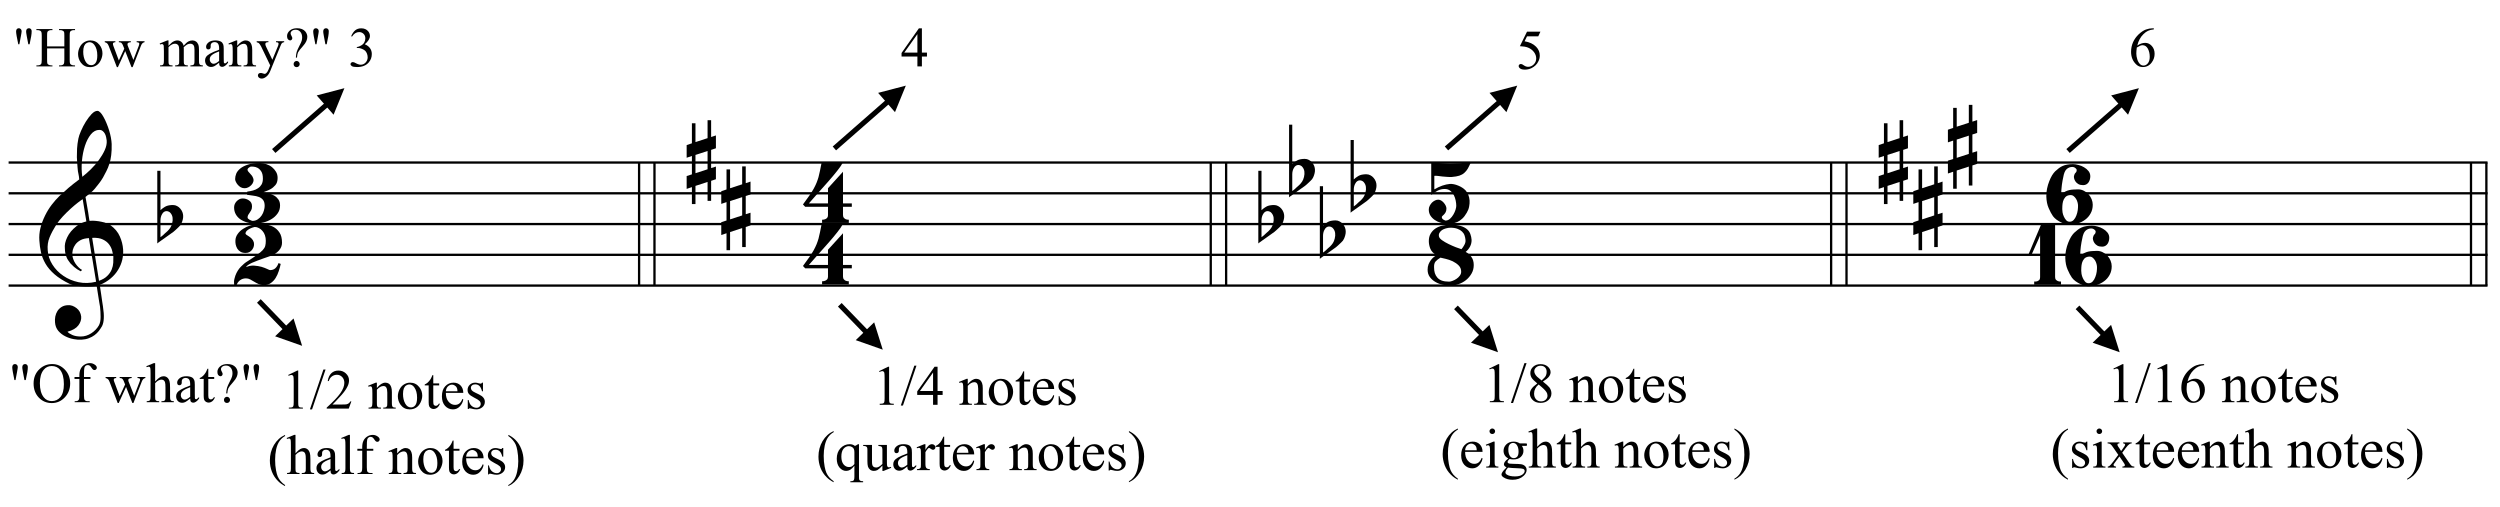<?xml version="1.0" encoding="UTF-8"?>
<svg xmlns="http://www.w3.org/2000/svg" xmlns:xlink="http://www.w3.org/1999/xlink" width="416.5pt" height="84.5pt" viewBox="0 0 416.5 84.5" version="1.1">
<defs>
<g>
<symbol overflow="visible" id="glyph0-0">
<path style="stroke:none;" d=""/>
</symbol>
<symbol overflow="visible" id="glyph0-1">
<path style="stroke:none;" d="M 9.547 5.172 C 9.172 5.234 8.766 5.27 8.328 5.281 C 7.898 5.301 7.477 5.289 7.062 5.25 C 6.656 5.219 6.273 5.172 5.922 5.109 C 5.578 5.047 5.297 4.961 5.078 4.859 C 4.023 4.348 3.176 3.812 2.531 3.25 C 1.883 2.688 1.379 2.094 1.016 1.469 C 0.66 0.852 0.41 0.223 0.266 -0.422 C 0.129 -1.066 0.039 -1.719 0 -2.375 C -0.051 -3.082 0.008 -3.789 0.188 -4.5 C 0.375 -5.219 0.629 -5.898 0.953 -6.547 C 1.273 -7.203 1.645 -7.801 2.062 -8.344 C 2.477 -8.883 2.898 -9.363 3.328 -9.781 C 3.816 -10.238 4.328 -10.695 4.859 -11.156 C 5.398 -11.613 5.992 -12.082 6.641 -12.562 C 6.629 -12.738 6.613 -12.895 6.594 -13.031 C 6.57 -13.176 6.547 -13.316 6.516 -13.453 C 6.492 -13.598 6.461 -13.758 6.422 -13.938 C 6.391 -14.113 6.367 -14.332 6.359 -14.594 C 6.359 -14.707 6.344 -14.91 6.312 -15.203 C 6.281 -15.492 6.258 -15.848 6.25 -16.266 C 6.25 -16.68 6.258 -17.156 6.281 -17.688 C 6.312 -18.219 6.383 -18.773 6.5 -19.359 C 6.562 -19.691 6.707 -20.117 6.938 -20.641 C 7.164 -21.172 7.43 -21.68 7.734 -22.172 C 8.047 -22.672 8.367 -23.098 8.703 -23.453 C 9.047 -23.805 9.367 -23.984 9.672 -23.984 C 9.828 -23.984 9.992 -23.891 10.172 -23.703 C 10.348 -23.523 10.52 -23.281 10.688 -22.969 C 10.863 -22.664 11.031 -22.316 11.188 -21.922 C 11.352 -21.535 11.5 -21.133 11.625 -20.719 C 11.75 -20.312 11.848 -19.91 11.922 -19.516 C 11.992 -19.117 12.035 -18.77 12.047 -18.469 C 12.066 -17.758 12.039 -17.133 11.969 -16.594 C 11.906 -16.051 11.801 -15.566 11.656 -15.141 C 11.52 -14.711 11.359 -14.316 11.172 -13.953 C 10.992 -13.586 10.801 -13.223 10.594 -12.859 C 10.375 -12.484 10.148 -12.156 9.922 -11.875 C 9.703 -11.594 9.477 -11.312 9.25 -11.031 C 9 -10.727 8.738 -10.477 8.469 -10.281 C 8.207 -10.082 7.945 -9.867 7.688 -9.641 C 7.812 -8.941 7.922 -8.312 8.016 -7.75 C 8.055 -7.5 8.098 -7.258 8.141 -7.031 C 8.18 -6.801 8.211 -6.586 8.234 -6.391 C 8.266 -6.191 8.289 -6.023 8.312 -5.891 C 8.344 -5.766 8.359 -5.688 8.359 -5.656 C 8.691 -5.695 9.031 -5.695 9.375 -5.656 C 9.727 -5.625 10.062 -5.57 10.375 -5.5 C 10.695 -5.438 10.984 -5.348 11.234 -5.234 C 11.492 -5.129 11.695 -5.031 11.844 -4.938 C 12.582 -4.395 13.102 -3.77 13.406 -3.062 C 13.719 -2.363 13.898 -1.645 13.953 -0.906 C 13.992 -0.332 13.945 0.242 13.812 0.828 C 13.676 1.41 13.445 1.961 13.125 2.484 C 12.812 3.016 12.395 3.5 11.875 3.938 C 11.363 4.375 10.758 4.734 10.062 5.016 C 10.145 5.578 10.223 6.098 10.297 6.578 C 10.359 6.992 10.414 7.395 10.469 7.781 C 10.531 8.164 10.57 8.438 10.594 8.594 C 10.719 9.406 10.766 10.07 10.734 10.594 C 10.711 11.125 10.613 11.555 10.438 11.891 C 10.281 12.16 10.102 12.426 9.906 12.688 C 9.707 12.945 9.473 13.176 9.203 13.375 C 8.93 13.582 8.613 13.754 8.25 13.891 C 7.883 14.035 7.473 14.117 7.016 14.141 C 6.66 14.172 6.234 14.141 5.734 14.047 C 5.242 13.961 4.773 13.805 4.328 13.578 C 3.879 13.359 3.488 13.055 3.156 12.672 C 2.832 12.285 2.648 11.812 2.609 11.25 C 2.578 10.926 2.594 10.598 2.656 10.266 C 2.727 9.93 2.848 9.629 3.016 9.359 C 3.191 9.086 3.422 8.863 3.703 8.688 C 3.984 8.508 4.328 8.41 4.734 8.391 C 4.984 8.367 5.234 8.398 5.484 8.484 C 5.734 8.578 5.969 8.707 6.188 8.875 C 6.406 9.039 6.582 9.242 6.719 9.484 C 6.852 9.734 6.938 10.004 6.969 10.297 C 7.008 10.797 6.852 11.281 6.5 11.75 C 6.145 12.227 5.539 12.582 4.688 12.812 C 4.832 13 5.094 13.176 5.469 13.344 C 5.852 13.52 6.332 13.609 6.906 13.609 C 7.508 13.609 8.086 13.43 8.641 13.078 C 9.191 12.723 9.617 12.281 9.922 11.75 C 10.109 11.395 10.203 10.93 10.203 10.359 C 10.203 9.797 10.172 9.227 10.109 8.656 C 10.078 8.551 10.035 8.312 9.984 7.938 C 9.93 7.562 9.867 7.172 9.797 6.766 C 9.734 6.285 9.648 5.754 9.547 5.172 Z M 9.984 -20.812 C 9.453 -20.812 8.984 -20.562 8.578 -20.062 C 8.172 -19.562 7.844 -18.926 7.594 -18.156 C 7.344 -17.395 7.176 -16.555 7.094 -15.641 C 7.008 -14.723 7.031 -13.844 7.156 -13 C 7.602 -13.344 8.07 -13.754 8.562 -14.234 C 9.062 -14.723 9.508 -15.238 9.906 -15.781 C 10.312 -16.332 10.641 -16.883 10.891 -17.438 C 11.148 -18 11.258 -18.535 11.219 -19.047 C 11.195 -19.211 11.164 -19.395 11.125 -19.594 C 11.082 -19.801 11.016 -19.992 10.922 -20.172 C 10.828 -20.348 10.703 -20.5 10.547 -20.625 C 10.398 -20.75 10.211 -20.812 9.984 -20.812 Z M 9.938 4.328 C 10.531 4.117 10.988 3.848 11.312 3.516 C 11.645 3.191 11.891 2.836 12.047 2.453 C 12.203 2.078 12.289 1.695 12.312 1.312 C 12.332 0.926 12.336 0.582 12.328 0.281 C 12.297 0.039 12.234 -0.258 12.141 -0.625 C 12.055 -1 11.891 -1.359 11.641 -1.703 C 11.398 -2.047 11.051 -2.328 10.594 -2.547 C 10.145 -2.773 9.547 -2.867 8.797 -2.828 Z M 8.266 -2.781 C 7.703 -2.758 7.238 -2.648 6.875 -2.453 C 6.508 -2.254 6.223 -2.016 6.016 -1.734 C 5.805 -1.453 5.66 -1.156 5.578 -0.844 C 5.504 -0.531 5.477 -0.25 5.5 0 C 5.508 0.25 5.562 0.5 5.656 0.75 C 5.75 1.008 5.875 1.254 6.031 1.484 C 6.188 1.711 6.359 1.914 6.547 2.094 C 6.734 2.281 6.922 2.422 7.109 2.516 C 7.086 2.547 7.066 2.57 7.047 2.594 C 7.023 2.613 7 2.641 6.969 2.672 C 6.938 2.691 6.914 2.719 6.906 2.75 C 6.477 2.539 6.102 2.297 5.781 2.016 C 5.469 1.734 5.266 1.535 5.172 1.422 C 5.016 1.211 4.879 1.023 4.766 0.859 C 4.66 0.691 4.57 0.516 4.5 0.328 C 4.438 0.148 4.379 -0.047 4.328 -0.266 C 4.285 -0.484 4.258 -0.742 4.25 -1.047 C 4.219 -1.328 4.234 -1.629 4.297 -1.953 C 4.367 -2.273 4.484 -2.598 4.641 -2.922 C 4.797 -3.254 5 -3.57 5.25 -3.875 C 5.508 -4.188 5.812 -4.477 6.156 -4.75 C 6.332 -4.895 6.488 -5.004 6.625 -5.078 C 6.77 -5.16 6.906 -5.234 7.031 -5.297 C 7.156 -5.359 7.281 -5.406 7.406 -5.438 C 7.539 -5.477 7.68 -5.52 7.828 -5.562 L 7.219 -9.266 C 7.051 -9.172 6.781 -8.977 6.406 -8.688 C 6.039 -8.406 5.641 -8.066 5.203 -7.672 C 4.766 -7.273 4.332 -6.848 3.906 -6.391 C 3.477 -5.93 3.125 -5.488 2.844 -5.062 C 2.352 -4.281 1.973 -3.562 1.703 -2.906 C 1.43 -2.25 1.328 -1.539 1.391 -0.781 C 1.441 0.082 1.703 0.883 2.172 1.625 C 2.648 2.375 3.258 3 4 3.5 C 4.738 4.008 5.578 4.363 6.516 4.562 C 7.461 4.758 8.441 4.734 9.453 4.484 C 9.234 3.129 9.035 1.922 8.859 0.859 C 8.773 0.41 8.695 -0.031 8.625 -0.469 C 8.562 -0.906 8.5 -1.297 8.438 -1.641 C 8.375 -1.984 8.328 -2.258 8.297 -2.469 C 8.273 -2.676 8.266 -2.781 8.266 -2.781 Z M 8.266 -2.781 "/>
</symbol>
<symbol overflow="visible" id="glyph0-2">
<path style="stroke:none;" d="M 0.531 -7.25 L 0.531 -2.312 C 0.719 -2.488 0.895 -2.629 1.062 -2.734 C 1.227 -2.848 1.383 -2.938 1.531 -3 C 1.688 -3.062 1.848 -3.102 2.016 -3.125 C 2.191 -3.156 2.391 -3.172 2.609 -3.172 C 2.867 -3.172 3.098 -3.113 3.297 -3 C 3.504 -2.895 3.68 -2.754 3.828 -2.578 C 3.984 -2.398 4.102 -2.203 4.188 -1.984 C 4.27 -1.766 4.312 -1.555 4.312 -1.359 C 4.32 -1.141 4.297 -0.922 4.234 -0.703 C 4.18 -0.492 4.113 -0.301 4.031 -0.125 C 3.938 0.102 3.785 0.305 3.578 0.484 C 3.379 0.672 3.195 0.844 3.031 1 C 2.977 1.062 2.863 1.16 2.688 1.297 C 2.508 1.43 2.305 1.578 2.078 1.734 C 1.859 1.898 1.625 2.066 1.375 2.234 C 1.125 2.41 0.895 2.57 0.688 2.719 C 0.488 2.863 0.32 2.984 0.188 3.078 C 0.062 3.18 0 3.234 0 3.234 L 0 -8.875 L 0.531 -8.875 Z M 2.188 -1.859 C 2.125 -1.941 2.035 -2.008 1.922 -2.062 C 1.805 -2.125 1.676 -2.156 1.531 -2.156 C 1.395 -2.156 1.258 -2.113 1.125 -2.031 C 0.988 -1.945 0.867 -1.801 0.766 -1.594 C 0.617 -1.332 0.539 -1.008 0.531 -0.625 C 0.531 -0.238 0.531 0.113 0.531 0.438 L 0.531 2.188 C 0.531 2.188 0.57 2.156 0.656 2.094 C 0.738 2.039 0.836 1.961 0.953 1.859 C 1.066 1.754 1.188 1.641 1.312 1.516 C 1.445 1.391 1.57 1.281 1.688 1.188 C 1.875 1.008 2.035 0.816 2.172 0.609 C 2.305 0.41 2.41 0.156 2.484 -0.156 C 2.566 -0.477 2.586 -0.785 2.547 -1.078 C 2.504 -1.379 2.383 -1.641 2.188 -1.859 Z M 2.188 -1.859 "/>
</symbol>
<symbol overflow="visible" id="glyph0-3">
<path style="stroke:none;" d="M 7.75 1.5 C 7.676 1.895 7.566 2.301 7.422 2.719 C 7.285 3.145 7.109 3.531 6.891 3.875 C 6.672 4.219 6.398 4.5 6.078 4.719 C 5.766 4.938 5.398 5.047 4.984 5.047 C 4.629 5.047 4.316 4.984 4.047 4.859 C 3.785 4.742 3.539 4.613 3.312 4.469 C 3.082 4.332 2.863 4.207 2.656 4.094 C 2.445 3.977 2.211 3.922 1.953 3.922 C 1.578 3.922 1.242 4.031 0.953 4.25 C 0.672 4.477 0.484 4.75 0.391 5.062 L 0 5.062 C -0.051 4.664 -0.039 4.32 0.031 4.031 C 0.102 3.75 0.156 3.566 0.188 3.484 C 0.414 2.879 0.723 2.379 1.109 1.984 C 1.492 1.586 1.852 1.289 2.188 1.094 C 2.875 0.664 3.414 0.301 3.812 0 C 4.219 -0.289 4.531 -0.551 4.75 -0.781 C 4.969 -1.02 5.109 -1.254 5.172 -1.484 C 5.234 -1.723 5.266 -2.008 5.266 -2.344 C 5.266 -2.664 5.219 -2.969 5.125 -3.25 C 5.031 -3.531 4.895 -3.77 4.719 -3.969 C 4.551 -4.176 4.352 -4.336 4.125 -4.453 C 3.906 -4.578 3.672 -4.641 3.422 -4.641 C 3.359 -4.641 3.242 -4.609 3.078 -4.547 C 2.91 -4.492 2.738 -4.422 2.562 -4.328 C 2.383 -4.234 2.227 -4.125 2.094 -4 C 1.969 -3.875 1.898 -3.742 1.891 -3.609 C 1.867 -3.516 1.914 -3.426 2.031 -3.344 C 2.156 -3.27 2.289 -3.18 2.438 -3.078 C 2.594 -2.984 2.75 -2.859 2.906 -2.703 C 3.062 -2.555 3.18 -2.352 3.266 -2.094 C 3.316 -1.895 3.32 -1.691 3.281 -1.484 C 3.238 -1.273 3.156 -1.082 3.031 -0.906 C 2.906 -0.727 2.75 -0.582 2.562 -0.469 C 2.375 -0.363 2.156 -0.312 1.906 -0.312 C 1.551 -0.312 1.266 -0.379 1.047 -0.516 C 0.828 -0.648 0.648 -0.82 0.516 -1.031 C 0.391 -1.25 0.301 -1.477 0.25 -1.719 C 0.207 -1.957 0.191 -2.176 0.203 -2.375 C 0.211 -2.77 0.336 -3.133 0.578 -3.469 C 0.816 -3.812 1.117 -4.098 1.484 -4.328 C 1.848 -4.566 2.25 -4.754 2.688 -4.891 C 3.125 -5.035 3.562 -5.109 4 -5.109 C 4.344 -5.109 4.742 -5.086 5.203 -5.047 C 5.66 -5.004 6.094 -4.879 6.5 -4.672 C 6.906 -4.461 7.25 -4.148 7.531 -3.734 C 7.82 -3.316 7.969 -2.742 7.969 -2.016 C 7.969 -1.535 7.797 -1.102 7.453 -0.719 C 7.117 -0.344 6.695 -0.055 6.188 0.141 C 6.051 0.191 5.859 0.258 5.609 0.344 C 5.367 0.426 5.098 0.52 4.797 0.625 C 4.492 0.738 4.18 0.852 3.859 0.969 C 3.535 1.082 3.238 1.203 2.969 1.328 C 2.707 1.453 2.484 1.578 2.297 1.703 C 2.117 1.828 2.016 1.941 1.984 2.047 C 2.41 1.859 2.848 1.773 3.297 1.797 C 3.754 1.828 4.172 1.895 4.547 2 C 4.922 2.113 5.238 2.234 5.5 2.359 C 5.758 2.484 5.914 2.547 5.969 2.547 C 6.332 2.547 6.629 2.441 6.859 2.234 C 7.086 2.023 7.258 1.742 7.375 1.391 C 7.488 1.391 7.547 1.406 7.547 1.438 C 7.555 1.477 7.625 1.5 7.75 1.5 Z M 7.75 1.5 "/>
</symbol>
<symbol overflow="visible" id="glyph0-4">
<path style="stroke:none;" d="M 7.641 2.031 C 7.641 2.551 7.5 3 7.219 3.375 C 6.945 3.758 6.602 4.07 6.188 4.312 C 5.781 4.562 5.344 4.742 4.875 4.859 C 4.414 4.984 4 5.047 3.625 5.047 C 3.102 5.047 2.617 4.984 2.172 4.859 C 1.734 4.734 1.348 4.555 1.016 4.328 C 0.691 4.098 0.438 3.812 0.25 3.469 C 0.07 3.133 -0.016 2.758 -0.016 2.344 C -0.016 2.164 0.02 1.984 0.094 1.797 C 0.176 1.617 0.281 1.461 0.406 1.328 C 0.539 1.191 0.691 1.078 0.859 0.984 C 1.035 0.898 1.223 0.859 1.422 0.859 C 1.797 0.859 2.145 0.969 2.469 1.188 C 2.801 1.406 2.969 1.734 2.969 2.172 C 2.969 2.43 2.926 2.641 2.844 2.797 C 2.758 2.961 2.672 3.109 2.578 3.234 C 2.484 3.359 2.398 3.484 2.328 3.609 C 2.254 3.742 2.223 3.898 2.234 4.078 C 2.234 4.117 2.266 4.172 2.328 4.234 C 2.398 4.297 2.477 4.352 2.562 4.406 C 2.656 4.457 2.742 4.5 2.828 4.531 C 2.922 4.57 2.992 4.594 3.047 4.594 C 3.391 4.594 3.688 4.504 3.938 4.328 C 4.195 4.16 4.41 3.945 4.578 3.688 C 4.754 3.426 4.879 3.148 4.953 2.859 C 5.035 2.578 5.078 2.32 5.078 2.094 C 5.078 1.656 4.984 1.32 4.797 1.094 C 4.617 0.875 4.391 0.711 4.109 0.609 C 3.828 0.504 3.508 0.43 3.156 0.391 C 2.812 0.359 2.477 0.312 2.156 0.25 C 2.156 0.227 2.156 0.191 2.156 0.141 C 2.156 0.086 2.156 0.031 2.156 -0.031 C 2.164 -0.102 2.172 -0.16 2.172 -0.203 C 2.172 -0.254 2.172 -0.281 2.172 -0.281 C 2.504 -0.32 2.828 -0.383 3.141 -0.469 C 3.453 -0.551 3.727 -0.676 3.969 -0.844 C 4.219 -1.008 4.414 -1.219 4.562 -1.469 C 4.707 -1.727 4.781 -2.051 4.781 -2.438 C 4.781 -2.969 4.688 -3.375 4.5 -3.656 C 4.312 -3.938 4.102 -4.133 3.875 -4.25 C 3.645 -4.363 3.422 -4.426 3.203 -4.438 C 2.992 -4.445 2.852 -4.453 2.781 -4.453 C 2.738 -4.453 2.688 -4.43 2.625 -4.391 C 2.57 -4.359 2.508 -4.316 2.438 -4.266 C 2.375 -4.223 2.32 -4.172 2.281 -4.109 C 2.238 -4.047 2.219 -3.988 2.219 -3.938 C 2.227 -3.82 2.27 -3.719 2.344 -3.625 C 2.414 -3.531 2.504 -3.43 2.609 -3.328 C 2.711 -3.223 2.816 -3.102 2.922 -2.969 C 3.023 -2.844 3.109 -2.68 3.172 -2.484 C 3.242 -2.285 3.242 -2.086 3.172 -1.891 C 3.109 -1.691 3 -1.516 2.844 -1.359 C 2.695 -1.203 2.523 -1.078 2.328 -0.984 C 2.129 -0.891 1.938 -0.844 1.75 -0.844 C 1.508 -0.844 1.289 -0.895 1.094 -1 C 0.906 -1.113 0.742 -1.25 0.609 -1.406 C 0.473 -1.562 0.363 -1.727 0.281 -1.906 C 0.195 -2.082 0.156 -2.234 0.156 -2.359 C 0.156 -2.66 0.219 -2.969 0.344 -3.281 C 0.477 -3.594 0.707 -3.879 1.031 -4.141 C 1.352 -4.398 1.773 -4.613 2.297 -4.781 C 2.828 -4.957 3.5 -5.047 4.312 -5.047 C 4.645 -5.047 4.988 -4.984 5.344 -4.859 C 5.707 -4.742 6.023 -4.578 6.297 -4.359 C 6.566 -4.141 6.789 -3.879 6.969 -3.578 C 7.145 -3.285 7.234 -2.945 7.234 -2.562 C 7.234 -2.051 7.109 -1.648 6.859 -1.359 C 6.617 -1.078 6.348 -0.852 6.047 -0.688 C 5.754 -0.531 5.484 -0.41 5.234 -0.328 C 4.992 -0.254 4.875 -0.188 4.875 -0.125 C 5.176 -0.094 5.488 -0.039 5.812 0.031 C 6.133 0.113 6.43 0.238 6.703 0.406 C 6.973 0.57 7.195 0.785 7.375 1.047 C 7.551 1.305 7.641 1.633 7.641 2.031 Z M 7.641 2.031 "/>
</symbol>
<symbol overflow="visible" id="glyph0-5">
<path style="stroke:none;" d="M 1.469 -1.266 L 1.469 1.781 L 3.484 1.125 L 3.484 -1.922 Z M 0.875 -3.203 L 0.875 -6.547 L 1.469 -6.547 L 1.469 -3.406 L 3.484 -4.062 L 3.484 -7.047 L 4.078 -7.047 L 4.078 -4.25 L 4.875 -4.516 L 4.875 -2.375 L 4.078 -2.109 L 4.078 0.922 L 4.875 0.672 L 4.875 2.781 L 4.078 3.047 L 4.078 6.391 L 3.484 6.391 L 3.484 3.234 L 1.469 3.891 L 1.469 6.922 L 0.875 6.922 L 0.875 4.094 L 0 4.391 L 0 2.25 L 0.875 1.969 L 0.875 -1.094 L 0 -0.797 L 0 -2.906 Z M 0.875 -3.203 "/>
</symbol>
<symbol overflow="visible" id="glyph0-6">
<path style="stroke:none;" d="M 6.828 2.25 L 6.828 3.609 C 6.828 3.816 6.875 3.973 6.969 4.078 C 7.062 4.191 7.172 4.273 7.297 4.328 C 7.453 4.379 7.617 4.406 7.797 4.406 L 7.797 4.938 L 3.344 4.938 L 3.344 4.406 C 3.52 4.406 3.68 4.379 3.828 4.328 C 3.953 4.285 4.066 4.211 4.172 4.109 C 4.273 4.004 4.328 3.852 4.328 3.656 L 4.328 2.25 L 0.531 2.25 L 0.156 1.859 C 0.57 1.305 0.922 0.82 1.203 0.406 C 1.492 -0.008 1.738 -0.395 1.938 -0.75 C 2.133 -1.113 2.297 -1.445 2.422 -1.75 C 2.547 -2.062 2.656 -2.379 2.75 -2.703 C 2.844 -3.035 2.926 -3.395 3 -3.781 C 3.07 -4.164 3.16 -4.613 3.266 -5.125 L 6.812 -5.125 C 6.602 -4.727 6.281 -4.258 5.844 -3.719 C 5.414 -3.176 4.938 -2.602 4.406 -2 C 3.875 -1.395 3.32 -0.773 2.75 -0.141 C 2.176 0.492 1.641 1.102 1.141 1.688 L 4.328 1.688 L 4.328 -0.844 L 6.828 -3.594 L 6.828 1.688 L 8.297 1.688 L 8.297 2.25 Z M 6.828 2.25 "/>
</symbol>
<symbol overflow="visible" id="glyph0-7">
<path style="stroke:none;" d="M 7.703 1.703 C 7.703 2.223 7.582 2.691 7.344 3.109 C 7.102 3.535 6.797 3.898 6.422 4.203 C 6.047 4.504 5.625 4.734 5.156 4.891 C 4.695 5.047 4.25 5.125 3.812 5.125 C 3.406 5.125 2.977 5.078 2.531 4.984 C 2.082 4.891 1.676 4.734 1.312 4.516 C 0.945 4.305 0.641 4.035 0.391 3.703 C 0.141 3.367 0.016 2.961 0.016 2.484 C 0.016 2.148 0.066 1.848 0.172 1.578 C 0.285 1.316 0.414 1.082 0.562 0.875 C 0.719 0.676 0.883 0.504 1.062 0.359 C 1.238 0.223 1.395 0.129 1.531 0.078 C 1.02 -0.203 0.672 -0.555 0.484 -0.984 C 0.305 -1.422 0.219 -1.852 0.219 -2.281 C 0.219 -2.77 0.316 -3.18 0.516 -3.516 C 0.711 -3.859 0.977 -4.145 1.312 -4.375 C 1.656 -4.602 2.039 -4.766 2.469 -4.859 C 2.895 -4.961 3.344 -5.016 3.812 -5.016 C 4.5 -5.016 5.066 -4.945 5.516 -4.812 C 5.961 -4.676 6.316 -4.492 6.578 -4.266 C 6.848 -4.035 7.035 -3.766 7.141 -3.453 C 7.254 -3.148 7.32 -2.828 7.344 -2.484 C 7.352 -2.098 7.27 -1.734 7.094 -1.391 C 6.914 -1.047 6.672 -0.742 6.359 -0.484 C 6.723 -0.297 7.035 -0.023 7.297 0.328 C 7.566 0.691 7.703 1.148 7.703 1.703 Z M 6.328 -2.484 C 6.305 -2.742 6.254 -2.992 6.172 -3.234 C 6.086 -3.484 5.945 -3.695 5.75 -3.875 C 5.562 -4.062 5.312 -4.211 5 -4.328 C 4.688 -4.453 4.297 -4.516 3.828 -4.516 C 3.586 -4.516 3.336 -4.477 3.078 -4.406 C 2.828 -4.344 2.609 -4.25 2.422 -4.125 C 2.242 -4 2.102 -3.848 2 -3.672 C 1.895 -3.492 1.863 -3.297 1.906 -3.078 C 1.945 -2.859 2.125 -2.641 2.438 -2.422 C 2.75 -2.203 3.109 -1.992 3.516 -1.797 C 3.922 -1.598 4.32 -1.422 4.719 -1.266 C 5.125 -1.117 5.438 -1.008 5.656 -0.938 C 5.832 -1.133 5.992 -1.375 6.141 -1.656 C 6.297 -1.938 6.359 -2.211 6.328 -2.484 Z M 5.609 2.812 C 5.609 2.395 5.469 2.047 5.188 1.766 C 4.914 1.492 4.586 1.266 4.203 1.078 C 3.816 0.898 3.426 0.766 3.031 0.672 C 2.645 0.578 2.352 0.508 2.156 0.469 C 1.812 0.676 1.539 0.891 1.344 1.109 C 1.156 1.336 1.07 1.672 1.094 2.109 C 1.094 2.453 1.133 2.766 1.219 3.047 C 1.312 3.336 1.453 3.586 1.641 3.797 C 1.828 4.016 2.078 4.18 2.391 4.297 C 2.711 4.41 3.113 4.469 3.594 4.469 C 3.738 4.469 3.926 4.426 4.156 4.344 C 4.395 4.258 4.617 4.145 4.828 4 C 5.035 3.863 5.219 3.691 5.375 3.484 C 5.531 3.273 5.609 3.051 5.609 2.812 Z M 5.609 2.812 "/>
</symbol>
<symbol overflow="visible" id="glyph0-8">
<path style="stroke:none;" d="M 7.016 -5.188 C 6.848 -4.789 6.68 -4.441 6.516 -4.141 C 6.348 -3.848 6.148 -3.602 5.922 -3.406 C 5.703 -3.207 5.426 -3.051 5.094 -2.938 C 4.758 -2.832 4.336 -2.758 3.828 -2.719 C 3.598 -2.707 3.348 -2.711 3.078 -2.734 C 2.816 -2.754 2.551 -2.773 2.281 -2.797 C 2.02 -2.828 1.77 -2.859 1.531 -2.891 C 1.301 -2.922 1.098 -2.926 0.922 -2.906 L 0.922 -0.656 C 1.836 -1.188 2.707 -1.488 3.531 -1.562 C 3.945 -1.582 4.406 -1.488 4.906 -1.281 C 5.406 -1.082 5.82 -0.805 6.156 -0.453 C 6.332 -0.242 6.477 0 6.594 0.281 C 6.707 0.57 6.773 0.879 6.797 1.203 C 6.816 1.535 6.789 1.875 6.719 2.219 C 6.656 2.57 6.523 2.91 6.328 3.234 C 6.086 3.66 5.832 3.992 5.562 4.234 C 5.301 4.473 5.031 4.656 4.75 4.781 C 4.469 4.906 4.172 4.984 3.859 5.016 C 3.555 5.047 3.238 5.062 2.906 5.062 C 2.594 5.062 2.266 5.004 1.922 4.891 C 1.586 4.785 1.273 4.633 0.984 4.438 C 0.691 4.238 0.453 3.992 0.266 3.703 C 0.086 3.41 0 3.078 0 2.703 C 0 2.484 0.051 2.273 0.156 2.078 C 0.258 1.879 0.383 1.703 0.531 1.547 C 0.688 1.398 0.859 1.281 1.047 1.188 C 1.234 1.102 1.41 1.062 1.578 1.062 C 1.742 1.062 1.906 1.109 2.062 1.203 C 2.227 1.305 2.375 1.43 2.5 1.578 C 2.625 1.723 2.727 1.879 2.812 2.047 C 2.895 2.223 2.938 2.379 2.938 2.516 C 2.938 2.773 2.895 2.984 2.812 3.141 C 2.727 3.297 2.633 3.426 2.531 3.531 C 2.426 3.633 2.336 3.719 2.266 3.781 C 2.191 3.852 2.16 3.938 2.172 4.031 C 2.203 4.188 2.301 4.312 2.469 4.406 C 2.633 4.5 2.734 4.547 2.766 4.547 C 3.055 4.547 3.312 4.445 3.531 4.25 C 3.75 4.051 3.938 3.816 4.094 3.547 C 4.25 3.285 4.367 3.02 4.453 2.75 C 4.535 2.477 4.578 2.258 4.578 2.094 C 4.578 1.832 4.547 1.539 4.484 1.219 C 4.422 0.895 4.316 0.586 4.172 0.297 C 4.023 0.016 3.828 -0.223 3.578 -0.422 C 3.328 -0.617 3.016 -0.719 2.641 -0.719 C 2.223 -0.719 1.832 -0.625 1.469 -0.438 C 1.113 -0.25 0.758 -0.016 0.406 0.266 L 0.406 -5.188 C 0.926 -5.113 1.441 -5.062 1.953 -5.031 C 2.461 -5 2.984 -4.977 3.516 -4.969 C 4.055 -4.969 4.613 -4.984 5.188 -5.016 C 5.758 -5.047 6.367 -5.102 7.016 -5.188 Z M 7.016 -5.188 "/>
</symbol>
<symbol overflow="visible" id="glyph0-9">
<path style="stroke:none;" d="M 0.922 4.984 L 0.922 4.453 C 1.098 4.473 1.266 4.457 1.422 4.406 C 1.535 4.363 1.645 4.297 1.75 4.203 C 1.852 4.109 1.906 3.957 1.906 3.75 L 1.906 -3.219 C 1.82 -3.031 1.703 -2.754 1.547 -2.391 C 1.391 -2.023 1.227 -1.664 1.062 -1.312 C 0.875 -0.883 0.676 -0.441 0.469 0.016 L -0.062 0.016 L 2.047 -4.984 L 4.406 -4.984 L 4.406 3.703 C 4.406 3.91 4.457 4.066 4.562 4.172 C 4.664 4.273 4.781 4.348 4.906 4.391 C 5.051 4.441 5.211 4.461 5.391 4.453 L 5.391 4.984 Z M 0.922 4.984 "/>
</symbol>
<symbol overflow="visible" id="glyph0-10">
<path style="stroke:none;" d="M 7.688 1.906 C 7.688 2.445 7.57 2.922 7.344 3.328 C 7.125 3.742 6.828 4.094 6.453 4.375 C 6.086 4.656 5.672 4.867 5.203 5.016 C 4.742 5.16 4.266 5.234 3.766 5.234 C 3.617 5.234 3.426 5.203 3.188 5.141 C 2.945 5.078 2.695 4.984 2.438 4.859 C 2.176 4.734 1.922 4.582 1.672 4.406 C 1.43 4.227 1.227 4.031 1.062 3.812 C 0.82 3.469 0.582 3.02 0.344 2.469 C 0.102 1.926 -0.023 1.281 -0.047 0.531 C -0.055 0.082 -0.016 -0.359 0.078 -0.797 C 0.172 -1.234 0.289 -1.633 0.438 -2 C 0.582 -2.375 0.738 -2.703 0.906 -2.984 C 1.082 -3.266 1.254 -3.488 1.422 -3.656 C 1.641 -3.852 1.848 -4.031 2.047 -4.188 C 2.254 -4.344 2.469 -4.469 2.688 -4.562 C 2.914 -4.664 3.172 -4.738 3.453 -4.781 C 3.734 -4.832 4.051 -4.859 4.406 -4.859 C 4.676 -4.859 4.977 -4.812 5.312 -4.719 C 5.656 -4.633 5.969 -4.504 6.25 -4.328 C 6.539 -4.16 6.785 -3.953 6.984 -3.703 C 7.18 -3.453 7.281 -3.16 7.281 -2.828 C 7.281 -2.68 7.258 -2.52 7.219 -2.344 C 7.176 -2.176 7.109 -2.016 7.016 -1.859 C 6.922 -1.711 6.797 -1.594 6.641 -1.5 C 6.492 -1.406 6.312 -1.359 6.094 -1.359 C 5.77 -1.359 5.504 -1.414 5.297 -1.531 C 5.086 -1.656 4.926 -1.801 4.812 -1.969 C 4.695 -2.145 4.617 -2.32 4.578 -2.5 C 4.535 -2.676 4.535 -2.82 4.578 -2.938 C 4.629 -3.113 4.676 -3.234 4.719 -3.297 C 4.77 -3.367 4.816 -3.422 4.859 -3.453 C 4.898 -3.484 4.93 -3.523 4.953 -3.578 C 4.984 -3.641 5.004 -3.742 5.016 -3.891 C 5.016 -3.984 4.941 -4.086 4.797 -4.203 C 4.648 -4.328 4.473 -4.391 4.266 -4.391 C 3.922 -4.391 3.613 -4.27 3.344 -4.031 C 3.07 -3.789 2.879 -3.328 2.766 -2.641 C 2.734 -2.504 2.695 -2.328 2.656 -2.109 C 2.625 -1.898 2.586 -1.672 2.547 -1.422 C 2.516 -1.18 2.488 -0.926 2.469 -0.656 C 2.445 -0.395 2.441 -0.141 2.453 0.109 C 2.703 -0.055 2.926 -0.191 3.125 -0.297 C 3.332 -0.398 3.547 -0.477 3.766 -0.531 C 3.984 -0.582 4.207 -0.613 4.438 -0.625 C 4.676 -0.645 4.941 -0.656 5.234 -0.656 C 5.586 -0.656 5.91 -0.578 6.203 -0.422 C 6.504 -0.273 6.766 -0.082 6.984 0.156 C 7.203 0.406 7.375 0.68 7.5 0.984 C 7.625 1.297 7.688 1.602 7.688 1.906 Z M 2.609 2.641 C 2.609 2.766 2.625 2.941 2.656 3.172 C 2.695 3.41 2.77 3.645 2.875 3.875 C 2.977 4.102 3.102 4.301 3.25 4.469 C 3.406 4.645 3.598 4.734 3.828 4.734 C 4.109 4.734 4.336 4.633 4.516 4.438 C 4.703 4.238 4.848 3.992 4.953 3.703 C 5.066 3.422 5.145 3.125 5.188 2.812 C 5.227 2.508 5.242 2.242 5.234 2.016 C 5.234 1.891 5.207 1.723 5.156 1.516 C 5.102 1.305 5.02 1.109 4.906 0.922 C 4.789 0.734 4.645 0.57 4.469 0.438 C 4.289 0.312 4.066 0.27 3.797 0.312 C 3.492 0.352 3.258 0.473 3.094 0.672 C 2.926 0.867 2.805 1.098 2.734 1.359 C 2.672 1.617 2.633 1.863 2.625 2.094 C 2.613 2.332 2.609 2.516 2.609 2.641 Z M 2.609 2.641 "/>
</symbol>
<symbol overflow="visible" id="glyph1-0">
<path style="stroke:none;" d="M 1.297 0 L 1.297 -5.875 L 6 -5.875 L 6 0 Z M 1.453 -0.141 L 5.844 -0.141 L 5.844 -5.719 L 1.453 -5.719 Z M 1.453 -0.141 "/>
</symbol>
<symbol overflow="visible" id="glyph1-1">
<path style="stroke:none;" d="M 0.484 -5.031 C 0.66 -5.445 0.879 -5.77 1.141 -6 C 1.41 -6.227 1.75 -6.344 2.156 -6.344 C 2.656 -6.344 3.039 -6.18 3.312 -5.859 C 3.508 -5.617 3.609 -5.359 3.609 -5.078 C 3.609 -4.629 3.32 -4.164 2.75 -3.688 C 3.133 -3.531 3.426 -3.312 3.625 -3.031 C 3.82 -2.758 3.922 -2.438 3.922 -2.062 C 3.922 -1.52 3.75 -1.051 3.406 -0.656 C 2.957 -0.145 2.312 0.109 1.469 0.109 C 1.039 0.109 0.75 0.055 0.594 -0.047 C 0.445 -0.148 0.375 -0.258 0.375 -0.375 C 0.375 -0.469 0.41 -0.547 0.484 -0.609 C 0.555 -0.68 0.645 -0.719 0.75 -0.719 C 0.82 -0.719 0.898 -0.703 0.984 -0.672 C 1.035 -0.66 1.148 -0.602 1.328 -0.5 C 1.516 -0.406 1.645 -0.352 1.719 -0.344 C 1.832 -0.301 1.953 -0.281 2.078 -0.281 C 2.391 -0.281 2.66 -0.398 2.891 -0.641 C 3.117 -0.891 3.234 -1.18 3.234 -1.516 C 3.234 -1.754 3.18 -1.988 3.078 -2.219 C 2.992 -2.383 2.906 -2.516 2.812 -2.609 C 2.688 -2.723 2.508 -2.828 2.281 -2.922 C 2.051 -3.023 1.816 -3.078 1.578 -3.078 L 1.422 -3.078 L 1.422 -3.219 C 1.66 -3.25 1.898 -3.336 2.141 -3.484 C 2.391 -3.629 2.566 -3.801 2.672 -4 C 2.785 -4.207 2.844 -4.43 2.844 -4.672 C 2.844 -4.984 2.742 -5.234 2.547 -5.422 C 2.348 -5.617 2.102 -5.719 1.812 -5.719 C 1.344 -5.719 0.945 -5.469 0.625 -4.969 Z M 0.484 -5.031 "/>
</symbol>
<symbol overflow="visible" id="glyph1-2">
<path style="stroke:none;" d=""/>
</symbol>
<symbol overflow="visible" id="glyph1-3">
<path style="stroke:none;" d="M 1.094 -5.609 L 2.609 -6.344 L 2.766 -6.344 L 2.766 -1.094 C 2.766 -0.75 2.781 -0.531 2.812 -0.438 C 2.844 -0.352 2.898 -0.285 2.984 -0.234 C 3.078 -0.191 3.266 -0.172 3.547 -0.172 L 3.547 0 L 1.203 0 L 1.203 -0.172 C 1.504 -0.172 1.695 -0.191 1.781 -0.234 C 1.863 -0.285 1.922 -0.348 1.953 -0.422 C 1.992 -0.492 2.016 -0.719 2.016 -1.094 L 2.016 -4.453 C 2.016 -4.898 2 -5.191 1.969 -5.328 C 1.945 -5.422 1.906 -5.488 1.844 -5.531 C 1.789 -5.582 1.723 -5.609 1.641 -5.609 C 1.523 -5.609 1.367 -5.562 1.172 -5.469 Z M 1.094 -5.609 "/>
</symbol>
<symbol overflow="visible" id="glyph1-4">
<path style="stroke:none;" d="M 2.625 -6.516 L 0.375 0.125 L 0.016 0.125 L 2.266 -6.516 Z M 2.625 -6.516 "/>
</symbol>
<symbol overflow="visible" id="glyph1-5">
<path style="stroke:none;" d="M 4.312 -1.203 L 3.875 0 L 0.203 0 L 0.203 -0.172 C 1.285 -1.148 2.047 -1.953 2.484 -2.578 C 2.922 -3.203 3.141 -3.773 3.141 -4.297 C 3.141 -4.691 3.02 -5.016 2.781 -5.266 C 2.539 -5.516 2.25 -5.641 1.906 -5.641 C 1.602 -5.641 1.328 -5.551 1.078 -5.375 C 0.836 -5.195 0.66 -4.938 0.547 -4.594 L 0.375 -4.594 C 0.457 -5.156 0.656 -5.586 0.969 -5.891 C 1.281 -6.191 1.676 -6.344 2.156 -6.344 C 2.656 -6.344 3.07 -6.18 3.406 -5.859 C 3.75 -5.535 3.922 -5.156 3.922 -4.719 C 3.922 -4.395 3.848 -4.078 3.703 -3.766 C 3.473 -3.273 3.109 -2.754 2.609 -2.203 C 1.848 -1.367 1.367 -0.863 1.172 -0.688 L 2.797 -0.688 C 3.129 -0.688 3.363 -0.695 3.5 -0.719 C 3.633 -0.75 3.754 -0.801 3.859 -0.875 C 3.961 -0.945 4.055 -1.055 4.141 -1.203 Z M 4.312 -1.203 "/>
</symbol>
<symbol overflow="visible" id="glyph1-6">
<path style="stroke:none;" d="M 1.516 -3.438 C 2.004 -4.031 2.473 -4.328 2.922 -4.328 C 3.148 -4.328 3.348 -4.27 3.516 -4.156 C 3.68 -4.039 3.812 -3.848 3.906 -3.578 C 3.977 -3.398 4.016 -3.117 4.016 -2.734 L 4.016 -0.953 C 4.016 -0.68 4.035 -0.5 4.078 -0.406 C 4.109 -0.332 4.16 -0.273 4.234 -0.234 C 4.305 -0.191 4.445 -0.172 4.656 -0.172 L 4.656 0 L 2.578 0 L 2.578 -0.172 L 2.656 -0.172 C 2.852 -0.172 2.988 -0.195 3.062 -0.25 C 3.145 -0.312 3.203 -0.398 3.234 -0.516 C 3.242 -0.566 3.25 -0.711 3.25 -0.953 L 3.25 -2.672 C 3.25 -3.047 3.195 -3.32 3.094 -3.5 C 3 -3.676 2.836 -3.766 2.609 -3.766 C 2.242 -3.766 1.879 -3.562 1.516 -3.156 L 1.516 -0.953 C 1.516 -0.66 1.531 -0.484 1.562 -0.422 C 1.602 -0.328 1.66 -0.258 1.734 -0.219 C 1.816 -0.188 1.973 -0.172 2.203 -0.172 L 2.203 0 L 0.125 0 L 0.125 -0.172 L 0.219 -0.172 C 0.426 -0.172 0.566 -0.223 0.641 -0.328 C 0.723 -0.43 0.766 -0.641 0.766 -0.953 L 0.766 -2.516 C 0.766 -3.016 0.75 -3.316 0.719 -3.422 C 0.695 -3.535 0.66 -3.613 0.609 -3.656 C 0.566 -3.695 0.508 -3.719 0.438 -3.719 C 0.344 -3.719 0.238 -3.691 0.125 -3.641 L 0.062 -3.812 L 1.328 -4.328 L 1.516 -4.328 Z M 1.516 -3.438 "/>
</symbol>
<symbol overflow="visible" id="glyph1-7">
<path style="stroke:none;" d="M 2.344 -4.328 C 2.977 -4.328 3.488 -4.082 3.875 -3.594 C 4.207 -3.188 4.375 -2.711 4.375 -2.172 C 4.375 -1.797 4.281 -1.414 4.094 -1.031 C 3.914 -0.645 3.664 -0.352 3.344 -0.156 C 3.031 0.031 2.68 0.125 2.297 0.125 C 1.66 0.125 1.156 -0.125 0.781 -0.625 C 0.469 -1.051 0.312 -1.531 0.312 -2.062 C 0.312 -2.445 0.406 -2.828 0.594 -3.203 C 0.789 -3.586 1.047 -3.867 1.359 -4.047 C 1.672 -4.234 2 -4.328 2.344 -4.328 Z M 2.203 -4.031 C 2.047 -4.031 1.883 -3.977 1.719 -3.875 C 1.551 -3.781 1.414 -3.613 1.312 -3.375 C 1.219 -3.133 1.172 -2.82 1.172 -2.438 C 1.172 -1.832 1.289 -1.305 1.531 -0.859 C 1.77 -0.422 2.094 -0.203 2.5 -0.203 C 2.789 -0.203 3.031 -0.32 3.219 -0.562 C 3.414 -0.812 3.516 -1.234 3.516 -1.828 C 3.516 -2.566 3.352 -3.148 3.031 -3.578 C 2.812 -3.879 2.535 -4.031 2.203 -4.031 Z M 2.203 -4.031 "/>
</symbol>
<symbol overflow="visible" id="glyph1-8">
<path style="stroke:none;" d="M 1.516 -5.578 L 1.516 -4.203 L 2.5 -4.203 L 2.5 -3.875 L 1.516 -3.875 L 1.516 -1.156 C 1.516 -0.883 1.551 -0.703 1.625 -0.609 C 1.707 -0.516 1.812 -0.469 1.938 -0.469 C 2.031 -0.469 2.125 -0.5 2.219 -0.562 C 2.312 -0.625 2.383 -0.711 2.438 -0.828 L 2.625 -0.828 C 2.52 -0.535 2.367 -0.312 2.172 -0.156 C 1.973 -0.008 1.77 0.062 1.562 0.062 C 1.426 0.062 1.289 0.023 1.156 -0.047 C 1.02 -0.129 0.914 -0.238 0.844 -0.375 C 0.781 -0.52 0.75 -0.742 0.75 -1.047 L 0.75 -3.875 L 0.094 -3.875 L 0.094 -4.031 C 0.258 -4.094 0.43 -4.203 0.609 -4.359 C 0.785 -4.523 0.941 -4.719 1.078 -4.938 C 1.148 -5.051 1.25 -5.266 1.375 -5.578 Z M 1.516 -5.578 "/>
</symbol>
<symbol overflow="visible" id="glyph1-9">
<path style="stroke:none;" d="M 1 -2.625 C 1 -2 1.148 -1.508 1.453 -1.156 C 1.754 -0.801 2.113 -0.625 2.531 -0.625 C 2.801 -0.625 3.035 -0.695 3.234 -0.844 C 3.441 -1 3.617 -1.258 3.766 -1.625 L 3.906 -1.531 C 3.844 -1.113 3.656 -0.734 3.344 -0.391 C 3.031 -0.047 2.645 0.125 2.188 0.125 C 1.676 0.125 1.238 -0.066 0.875 -0.453 C 0.52 -0.848 0.344 -1.379 0.344 -2.047 C 0.344 -2.766 0.523 -3.32 0.891 -3.719 C 1.266 -4.125 1.727 -4.328 2.281 -4.328 C 2.758 -4.328 3.148 -4.172 3.453 -3.859 C 3.754 -3.547 3.906 -3.133 3.906 -2.625 Z M 1 -2.891 L 2.938 -2.891 C 2.926 -3.148 2.895 -3.336 2.844 -3.453 C 2.77 -3.617 2.656 -3.75 2.5 -3.844 C 2.352 -3.945 2.195 -4 2.031 -4 C 1.781 -4 1.551 -3.898 1.344 -3.703 C 1.145 -3.504 1.031 -3.234 1 -2.891 Z M 1 -2.891 "/>
</symbol>
<symbol overflow="visible" id="glyph1-10">
<path style="stroke:none;" d="M 3.016 -4.328 L 3.016 -2.891 L 2.859 -2.891 C 2.742 -3.336 2.594 -3.641 2.406 -3.797 C 2.227 -3.961 2 -4.047 1.719 -4.047 C 1.5 -4.047 1.32 -3.988 1.188 -3.875 C 1.062 -3.77 1 -3.645 1 -3.5 C 1 -3.332 1.047 -3.188 1.141 -3.062 C 1.234 -2.938 1.426 -2.805 1.719 -2.672 L 2.391 -2.344 C 3.016 -2.039 3.328 -1.641 3.328 -1.141 C 3.328 -0.766 3.18 -0.457 2.891 -0.219 C 2.598 0.008 2.273 0.125 1.922 0.125 C 1.66 0.125 1.367 0.078 1.047 -0.016 C 0.941 -0.047 0.859 -0.062 0.797 -0.062 C 0.723 -0.062 0.664 -0.02 0.625 0.062 L 0.484 0.062 L 0.484 -1.438 L 0.625 -1.438 C 0.707 -1.008 0.867 -0.688 1.109 -0.469 C 1.359 -0.25 1.633 -0.141 1.938 -0.141 C 2.145 -0.141 2.312 -0.203 2.438 -0.328 C 2.57 -0.453 2.641 -0.602 2.641 -0.781 C 2.641 -0.988 2.566 -1.16 2.422 -1.297 C 2.273 -1.441 1.977 -1.625 1.531 -1.844 C 1.094 -2.07 0.805 -2.273 0.672 -2.453 C 0.523 -2.617 0.453 -2.836 0.453 -3.109 C 0.453 -3.453 0.57 -3.738 0.812 -3.969 C 1.051 -4.207 1.359 -4.328 1.734 -4.328 C 1.898 -4.328 2.098 -4.289 2.328 -4.219 C 2.484 -4.176 2.586 -4.156 2.641 -4.156 C 2.691 -4.156 2.727 -4.164 2.75 -4.188 C 2.781 -4.207 2.816 -4.254 2.859 -4.328 Z M 3.016 -4.328 "/>
</symbol>
<symbol overflow="visible" id="glyph1-11">
<path style="stroke:none;" d="M 2.922 1.844 L 2.922 2.016 C 2.453 1.773 2.066 1.5 1.766 1.188 C 1.316 0.75 0.973 0.227 0.734 -0.375 C 0.504 -0.977 0.391 -1.602 0.391 -2.25 C 0.391 -3.195 0.617 -4.062 1.078 -4.844 C 1.547 -5.625 2.16 -6.18 2.922 -6.516 L 2.922 -6.328 C 2.547 -6.117 2.234 -5.832 1.984 -5.469 C 1.742 -5.113 1.562 -4.66 1.438 -4.109 C 1.32 -3.555 1.266 -2.977 1.266 -2.375 C 1.266 -1.719 1.316 -1.125 1.422 -0.594 C 1.504 -0.164 1.598 0.172 1.703 0.422 C 1.816 0.68 1.969 0.926 2.156 1.156 C 2.352 1.395 2.609 1.625 2.922 1.844 Z M 2.922 1.844 "/>
</symbol>
<symbol overflow="visible" id="glyph1-12">
<path style="stroke:none;" d="M 1.531 -6.516 L 1.531 -3.453 C 1.863 -3.816 2.129 -4.051 2.328 -4.156 C 2.523 -4.27 2.727 -4.328 2.938 -4.328 C 3.164 -4.328 3.363 -4.258 3.531 -4.125 C 3.707 -3.988 3.836 -3.781 3.922 -3.5 C 3.984 -3.312 4.016 -2.957 4.016 -2.438 L 4.016 -0.953 C 4.016 -0.68 4.035 -0.5 4.078 -0.406 C 4.109 -0.332 4.16 -0.273 4.234 -0.234 C 4.305 -0.191 4.441 -0.172 4.641 -0.172 L 4.641 0 L 2.578 0 L 2.578 -0.172 L 2.672 -0.172 C 2.867 -0.172 3.004 -0.195 3.078 -0.25 C 3.148 -0.312 3.203 -0.398 3.234 -0.516 C 3.242 -0.566 3.25 -0.711 3.25 -0.953 L 3.25 -2.438 C 3.25 -2.895 3.223 -3.191 3.172 -3.328 C 3.129 -3.473 3.055 -3.582 2.953 -3.656 C 2.848 -3.727 2.723 -3.766 2.578 -3.766 C 2.43 -3.766 2.273 -3.723 2.109 -3.641 C 1.941 -3.566 1.75 -3.41 1.531 -3.172 L 1.531 -0.953 C 1.531 -0.66 1.547 -0.477 1.578 -0.406 C 1.609 -0.344 1.664 -0.285 1.75 -0.234 C 1.844 -0.191 1.992 -0.172 2.203 -0.172 L 2.203 0 L 0.125 0 L 0.125 -0.172 C 0.312 -0.172 0.457 -0.195 0.562 -0.25 C 0.625 -0.281 0.672 -0.336 0.703 -0.422 C 0.742 -0.516 0.766 -0.691 0.766 -0.953 L 0.766 -4.75 C 0.766 -5.227 0.754 -5.52 0.734 -5.625 C 0.711 -5.738 0.676 -5.816 0.625 -5.859 C 0.582 -5.898 0.52 -5.922 0.438 -5.922 C 0.375 -5.922 0.27 -5.895 0.125 -5.844 L 0.062 -6 L 1.312 -6.516 Z M 1.531 -6.516 "/>
</symbol>
<symbol overflow="visible" id="glyph1-13">
<path style="stroke:none;" d="M 2.672 -0.609 C 2.242 -0.273 1.973 -0.082 1.859 -0.031 C 1.691 0.051 1.516 0.094 1.328 0.094 C 1.047 0.094 0.805 -0.004 0.609 -0.203 C 0.422 -0.41 0.328 -0.676 0.328 -1 C 0.328 -1.195 0.375 -1.375 0.469 -1.531 C 0.594 -1.738 0.812 -1.93 1.125 -2.109 C 1.438 -2.297 1.953 -2.52 2.672 -2.781 L 2.672 -2.953 C 2.672 -3.367 2.602 -3.656 2.469 -3.812 C 2.344 -3.969 2.148 -4.047 1.891 -4.047 C 1.703 -4.047 1.551 -3.992 1.438 -3.891 C 1.32 -3.785 1.266 -3.664 1.266 -3.531 L 1.266 -3.266 C 1.266 -3.117 1.227 -3.008 1.156 -2.938 C 1.082 -2.863 0.988 -2.828 0.875 -2.828 C 0.758 -2.828 0.664 -2.863 0.594 -2.938 C 0.531 -3.02 0.5 -3.129 0.5 -3.266 C 0.5 -3.523 0.629 -3.766 0.891 -3.984 C 1.16 -4.211 1.539 -4.328 2.031 -4.328 C 2.406 -4.328 2.711 -4.266 2.953 -4.141 C 3.129 -4.047 3.258 -3.895 3.344 -3.688 C 3.406 -3.562 3.438 -3.297 3.438 -2.891 L 3.438 -1.453 C 3.438 -1.055 3.441 -0.812 3.453 -0.719 C 3.461 -0.633 3.484 -0.578 3.516 -0.547 C 3.555 -0.516 3.602 -0.5 3.656 -0.5 C 3.695 -0.5 3.738 -0.508 3.781 -0.531 C 3.844 -0.57 3.969 -0.68 4.156 -0.859 L 4.156 -0.609 C 3.812 -0.148 3.484 0.078 3.172 0.078 C 3.016 0.078 2.891 0.023 2.797 -0.078 C 2.711 -0.18 2.672 -0.359 2.672 -0.609 Z M 2.672 -0.906 L 2.672 -2.5 C 2.211 -2.32 1.914 -2.191 1.781 -2.109 C 1.539 -1.973 1.367 -1.832 1.266 -1.688 C 1.16 -1.539 1.109 -1.379 1.109 -1.203 C 1.109 -0.984 1.172 -0.801 1.297 -0.656 C 1.43 -0.508 1.582 -0.438 1.75 -0.438 C 1.988 -0.438 2.297 -0.594 2.672 -0.906 Z M 2.672 -0.906 "/>
</symbol>
<symbol overflow="visible" id="glyph1-14">
<path style="stroke:none;" d="M 1.734 -6.516 L 1.734 -0.953 C 1.734 -0.691 1.754 -0.516 1.797 -0.422 C 1.836 -0.336 1.895 -0.273 1.969 -0.234 C 2.051 -0.191 2.203 -0.172 2.422 -0.172 L 2.422 0 L 0.359 0 L 0.359 -0.172 C 0.547 -0.172 0.676 -0.188 0.75 -0.219 C 0.82 -0.258 0.879 -0.328 0.922 -0.422 C 0.961 -0.516 0.984 -0.691 0.984 -0.953 L 0.984 -4.766 C 0.984 -5.234 0.969 -5.52 0.938 -5.625 C 0.914 -5.738 0.879 -5.816 0.828 -5.859 C 0.785 -5.898 0.727 -5.922 0.656 -5.922 C 0.582 -5.922 0.484 -5.895 0.359 -5.844 L 0.281 -6 L 1.531 -6.516 Z M 1.734 -6.516 "/>
</symbol>
<symbol overflow="visible" id="glyph1-15">
<path style="stroke:none;" d="M 1.938 -3.875 L 1.938 -1.109 C 1.938 -0.711 1.977 -0.461 2.062 -0.359 C 2.176 -0.234 2.328 -0.172 2.516 -0.172 L 2.891 -0.172 L 2.891 0 L 0.391 0 L 0.391 -0.172 L 0.578 -0.172 C 0.703 -0.172 0.812 -0.195 0.906 -0.25 C 1.008 -0.312 1.078 -0.395 1.109 -0.5 C 1.148 -0.602 1.172 -0.805 1.172 -1.109 L 1.172 -3.875 L 0.359 -3.875 L 0.359 -4.203 L 1.172 -4.203 L 1.172 -4.469 C 1.172 -4.895 1.238 -5.25 1.375 -5.531 C 1.508 -5.82 1.711 -6.055 1.984 -6.234 C 2.266 -6.422 2.582 -6.516 2.938 -6.516 C 3.25 -6.516 3.539 -6.41 3.812 -6.203 C 3.988 -6.066 4.078 -5.91 4.078 -5.734 C 4.078 -5.641 4.035 -5.551 3.953 -5.469 C 3.879 -5.395 3.797 -5.359 3.703 -5.359 C 3.629 -5.359 3.551 -5.379 3.469 -5.422 C 3.395 -5.473 3.301 -5.582 3.188 -5.75 C 3.082 -5.914 2.984 -6.031 2.891 -6.094 C 2.785 -6.156 2.676 -6.188 2.562 -6.188 C 2.426 -6.188 2.305 -6.145 2.203 -6.062 C 2.109 -5.988 2.039 -5.875 2 -5.719 C 1.957 -5.562 1.938 -5.156 1.938 -4.5 L 1.938 -4.203 L 3.016 -4.203 L 3.016 -3.875 Z M 1.938 -3.875 "/>
</symbol>
<symbol overflow="visible" id="glyph1-16">
<path style="stroke:none;" d="M 0.203 -6.328 L 0.203 -6.516 C 0.672 -6.285 1.062 -6.016 1.375 -5.703 C 1.812 -5.266 2.145 -4.742 2.375 -4.141 C 2.613 -3.535 2.734 -2.91 2.734 -2.266 C 2.734 -1.316 2.5 -0.453 2.031 0.328 C 1.57 1.109 0.961 1.672 0.203 2.016 L 0.203 1.844 C 0.586 1.625 0.898 1.332 1.141 0.969 C 1.379 0.613 1.555 0.16 1.672 -0.391 C 1.797 -0.941 1.859 -1.52 1.859 -2.125 C 1.859 -2.77 1.805 -3.363 1.703 -3.906 C 1.629 -4.332 1.535 -4.672 1.422 -4.922 C 1.305 -5.172 1.148 -5.41 0.953 -5.641 C 0.766 -5.879 0.516 -6.109 0.203 -6.328 Z M 0.203 -6.328 "/>
</symbol>
<symbol overflow="visible" id="glyph1-17">
<path style="stroke:none;" d="M 2.641 -3.688 L 2.391 -5.016 L 2.297 -5.578 C 2.285 -5.648 2.281 -5.727 2.281 -5.812 C 2.281 -6 2.32 -6.133 2.406 -6.219 C 2.5 -6.312 2.613 -6.359 2.75 -6.359 C 2.883 -6.359 2.992 -6.312 3.078 -6.219 C 3.16 -6.133 3.203 -6.02 3.203 -5.875 C 3.203 -5.613 3.176 -5.332 3.125 -5.031 L 2.859 -3.688 Z M 0.969 -3.688 L 0.703 -5.047 C 0.641 -5.41 0.609 -5.66 0.609 -5.797 C 0.609 -5.992 0.648 -6.133 0.734 -6.219 C 0.816 -6.312 0.926 -6.359 1.062 -6.359 C 1.195 -6.359 1.305 -6.312 1.391 -6.219 C 1.484 -6.133 1.531 -6.016 1.531 -5.859 C 1.531 -5.742 1.488 -5.469 1.406 -5.031 L 1.156 -3.688 Z M 0.969 -3.688 "/>
</symbol>
<symbol overflow="visible" id="glyph1-18">
<path style="stroke:none;" d="M 1.938 -3.328 L 4.812 -3.328 L 4.812 -5.109 C 4.812 -5.43 4.797 -5.641 4.766 -5.734 C 4.734 -5.816 4.664 -5.883 4.562 -5.938 C 4.438 -6.008 4.301 -6.047 4.156 -6.047 L 3.922 -6.047 L 3.922 -6.219 L 6.594 -6.219 L 6.594 -6.047 L 6.375 -6.047 C 6.227 -6.047 6.086 -6.008 5.953 -5.938 C 5.859 -5.895 5.789 -5.82 5.75 -5.719 C 5.719 -5.625 5.703 -5.422 5.703 -5.109 L 5.703 -1.094 C 5.703 -0.781 5.723 -0.578 5.766 -0.484 C 5.797 -0.398 5.859 -0.332 5.953 -0.281 C 6.086 -0.207 6.227 -0.172 6.375 -0.172 L 6.594 -0.172 L 6.594 0 L 3.922 0 L 3.922 -0.172 L 4.156 -0.172 C 4.406 -0.172 4.586 -0.242 4.703 -0.391 C 4.773 -0.492 4.812 -0.727 4.812 -1.094 L 4.812 -3 L 1.938 -3 L 1.938 -1.094 C 1.938 -0.781 1.953 -0.578 1.984 -0.484 C 2.016 -0.398 2.082 -0.332 2.188 -0.281 C 2.312 -0.207 2.445 -0.172 2.594 -0.172 L 2.828 -0.172 L 2.828 0 L 0.156 0 L 0.156 -0.172 L 0.375 -0.172 C 0.633 -0.172 0.82 -0.242 0.938 -0.391 C 1.008 -0.492 1.047 -0.727 1.047 -1.094 L 1.047 -5.109 C 1.047 -5.43 1.023 -5.641 0.984 -5.734 C 0.953 -5.816 0.891 -5.883 0.797 -5.938 C 0.66 -6.008 0.52 -6.047 0.375 -6.047 L 0.156 -6.047 L 0.156 -6.219 L 2.828 -6.219 L 2.828 -6.047 L 2.594 -6.047 C 2.445 -6.047 2.312 -6.008 2.188 -5.938 C 2.094 -5.895 2.023 -5.82 1.984 -5.719 C 1.953 -5.625 1.938 -5.422 1.938 -5.109 Z M 1.938 -3.328 "/>
</symbol>
<symbol overflow="visible" id="glyph1-19">
<path style="stroke:none;" d="M 0.062 -4.203 L 1.828 -4.203 L 1.828 -4.031 C 1.66 -4.02 1.551 -3.988 1.5 -3.938 C 1.445 -3.895 1.422 -3.832 1.422 -3.75 C 1.422 -3.656 1.445 -3.539 1.5 -3.406 L 2.406 -0.984 L 3.312 -2.953 L 3.062 -3.578 C 2.988 -3.754 2.895 -3.879 2.781 -3.953 C 2.707 -3.992 2.582 -4.02 2.406 -4.031 L 2.406 -4.203 L 4.406 -4.203 L 4.406 -4.031 C 4.188 -4.02 4.031 -3.977 3.938 -3.906 C 3.875 -3.863 3.844 -3.785 3.844 -3.672 C 3.844 -3.609 3.852 -3.547 3.875 -3.484 L 4.828 -1.078 L 5.719 -3.406 C 5.781 -3.57 5.812 -3.703 5.812 -3.797 C 5.812 -3.859 5.781 -3.91 5.719 -3.953 C 5.656 -3.992 5.539 -4.02 5.375 -4.031 L 5.375 -4.203 L 6.688 -4.203 L 6.688 -4.031 C 6.426 -3.988 6.234 -3.805 6.109 -3.484 L 4.703 0.125 L 4.516 0.125 L 3.469 -2.547 L 2.25 0.125 L 2.078 0.125 L 0.719 -3.406 C 0.633 -3.625 0.547 -3.77 0.453 -3.844 C 0.367 -3.926 0.238 -3.988 0.062 -4.031 Z M 0.062 -4.203 "/>
</symbol>
<symbol overflow="visible" id="glyph1-20">
<path style="stroke:none;" d="M 1.547 -3.438 C 1.848 -3.738 2.023 -3.91 2.078 -3.953 C 2.211 -4.066 2.359 -4.156 2.516 -4.219 C 2.68 -4.289 2.844 -4.328 3 -4.328 C 3.258 -4.328 3.484 -4.25 3.672 -4.094 C 3.867 -3.938 4 -3.719 4.062 -3.438 C 4.375 -3.801 4.641 -4.039 4.859 -4.156 C 5.078 -4.27 5.301 -4.328 5.531 -4.328 C 5.75 -4.328 5.941 -4.27 6.109 -4.156 C 6.285 -4.039 6.426 -3.852 6.531 -3.594 C 6.594 -3.414 6.625 -3.133 6.625 -2.75 L 6.625 -0.953 C 6.625 -0.691 6.645 -0.508 6.688 -0.406 C 6.719 -0.344 6.773 -0.285 6.859 -0.234 C 6.941 -0.191 7.078 -0.172 7.266 -0.172 L 7.266 0 L 5.188 0 L 5.188 -0.172 L 5.281 -0.172 C 5.457 -0.172 5.598 -0.203 5.703 -0.266 C 5.773 -0.316 5.82 -0.395 5.844 -0.5 C 5.863 -0.551 5.875 -0.703 5.875 -0.953 L 5.875 -2.75 C 5.875 -3.094 5.832 -3.336 5.75 -3.484 C 5.625 -3.68 5.43 -3.781 5.172 -3.781 C 5.004 -3.781 4.836 -3.738 4.672 -3.656 C 4.516 -3.57 4.32 -3.422 4.094 -3.203 L 4.078 -3.156 L 4.094 -2.953 L 4.094 -0.953 C 4.094 -0.66 4.109 -0.477 4.141 -0.406 C 4.172 -0.344 4.227 -0.285 4.312 -0.234 C 4.406 -0.191 4.555 -0.172 4.766 -0.172 L 4.766 0 L 2.656 0 L 2.656 -0.172 C 2.883 -0.172 3.039 -0.195 3.125 -0.25 C 3.219 -0.301 3.281 -0.383 3.312 -0.5 C 3.32 -0.551 3.328 -0.703 3.328 -0.953 L 3.328 -2.75 C 3.328 -3.094 3.281 -3.344 3.188 -3.5 C 3.051 -3.688 2.863 -3.781 2.625 -3.781 C 2.457 -3.781 2.289 -3.738 2.125 -3.656 C 1.875 -3.52 1.68 -3.367 1.547 -3.203 L 1.547 -0.953 C 1.547 -0.672 1.562 -0.488 1.594 -0.406 C 1.633 -0.32 1.691 -0.258 1.766 -0.219 C 1.836 -0.188 1.988 -0.172 2.219 -0.172 L 2.219 0 L 0.141 0 L 0.141 -0.172 C 0.336 -0.172 0.473 -0.188 0.547 -0.219 C 0.629 -0.258 0.688 -0.328 0.719 -0.422 C 0.758 -0.516 0.781 -0.691 0.781 -0.953 L 0.781 -2.547 C 0.781 -3.016 0.77 -3.316 0.75 -3.453 C 0.719 -3.547 0.68 -3.613 0.641 -3.656 C 0.598 -3.695 0.535 -3.719 0.453 -3.719 C 0.367 -3.719 0.266 -3.691 0.141 -3.641 L 0.078 -3.812 L 1.344 -4.328 L 1.547 -4.328 Z M 1.547 -3.438 "/>
</symbol>
<symbol overflow="visible" id="glyph1-21">
<path style="stroke:none;" d="M 0.062 -4.203 L 2.016 -4.203 L 2.016 -4.031 L 1.922 -4.031 C 1.773 -4.031 1.664 -4 1.594 -3.938 C 1.531 -3.883 1.5 -3.812 1.5 -3.719 C 1.5 -3.602 1.551 -3.438 1.656 -3.219 L 2.672 -1.109 L 3.625 -3.422 C 3.676 -3.547 3.703 -3.672 3.703 -3.797 C 3.703 -3.848 3.688 -3.891 3.656 -3.922 C 3.633 -3.953 3.598 -3.977 3.547 -4 C 3.492 -4.02 3.406 -4.031 3.281 -4.031 L 3.281 -4.203 L 4.641 -4.203 L 4.641 -4.031 C 4.523 -4.02 4.438 -3.992 4.375 -3.953 C 4.312 -3.922 4.242 -3.852 4.172 -3.75 C 4.148 -3.707 4.098 -3.586 4.016 -3.391 L 2.312 0.797 C 2.145 1.203 1.926 1.508 1.656 1.719 C 1.395 1.926 1.141 2.031 0.891 2.031 C 0.711 2.031 0.562 1.977 0.438 1.875 C 0.32 1.77 0.266 1.648 0.266 1.516 C 0.266 1.391 0.305 1.285 0.391 1.203 C 0.473 1.129 0.594 1.094 0.75 1.094 C 0.844 1.094 0.977 1.125 1.156 1.188 C 1.281 1.227 1.359 1.25 1.391 1.25 C 1.473 1.25 1.566 1.203 1.672 1.109 C 1.785 1.016 1.898 0.832 2.016 0.562 L 2.312 -0.172 L 0.797 -3.328 C 0.754 -3.422 0.68 -3.539 0.578 -3.688 C 0.504 -3.789 0.441 -3.863 0.391 -3.906 C 0.316 -3.945 0.207 -3.988 0.062 -4.031 Z M 0.062 -4.203 "/>
</symbol>
<symbol overflow="visible" id="glyph1-22">
<path style="stroke:none;" d="M 2.078 -1.469 L 1.891 -1.469 C 1.91 -1.852 1.957 -2.172 2.031 -2.422 C 2.113 -2.672 2.27 -3.02 2.5 -3.469 C 2.688 -3.82 2.805 -4.086 2.859 -4.266 C 2.91 -4.453 2.938 -4.641 2.938 -4.828 C 2.938 -5.223 2.832 -5.535 2.625 -5.766 C 2.426 -5.992 2.176 -6.109 1.875 -6.109 C 1.602 -6.109 1.391 -6.047 1.234 -5.922 C 1.086 -5.797 1.016 -5.656 1.016 -5.5 C 1.016 -5.395 1.062 -5.258 1.156 -5.094 C 1.25 -4.926 1.297 -4.801 1.297 -4.719 C 1.297 -4.602 1.258 -4.508 1.188 -4.438 C 1.113 -4.363 1.031 -4.328 0.938 -4.328 C 0.801 -4.328 0.68 -4.391 0.578 -4.516 C 0.473 -4.641 0.422 -4.816 0.422 -5.047 C 0.422 -5.391 0.566 -5.691 0.859 -5.953 C 1.16 -6.223 1.566 -6.359 2.078 -6.359 C 2.703 -6.359 3.164 -6.176 3.469 -5.812 C 3.688 -5.539 3.797 -5.242 3.797 -4.922 C 3.797 -4.691 3.742 -4.457 3.641 -4.219 C 3.547 -3.988 3.359 -3.711 3.078 -3.391 C 2.629 -2.891 2.352 -2.535 2.25 -2.328 C 2.156 -2.117 2.098 -1.832 2.078 -1.469 Z M 2.016 -0.906 C 2.16 -0.906 2.281 -0.852 2.375 -0.75 C 2.477 -0.645 2.531 -0.523 2.531 -0.391 C 2.531 -0.242 2.477 -0.117 2.375 -0.016 C 2.281 0.078 2.16 0.125 2.016 0.125 C 1.879 0.125 1.758 0.078 1.656 -0.016 C 1.562 -0.117 1.516 -0.242 1.516 -0.391 C 1.516 -0.523 1.562 -0.645 1.656 -0.75 C 1.758 -0.852 1.879 -0.906 2.016 -0.906 Z M 2.016 -0.906 "/>
</symbol>
<symbol overflow="visible" id="glyph1-23">
<path style="stroke:none;" d="M 3.438 -6.359 C 4.238 -6.359 4.938 -6.051 5.531 -5.438 C 6.125 -4.82 6.422 -4.055 6.422 -3.141 C 6.422 -2.203 6.117 -1.422 5.516 -0.797 C 4.922 -0.172 4.203 0.141 3.359 0.141 C 2.504 0.141 1.785 -0.16 1.203 -0.766 C 0.617 -1.379 0.328 -2.164 0.328 -3.125 C 0.328 -4.113 0.664 -4.922 1.344 -5.547 C 1.926 -6.086 2.625 -6.359 3.438 -6.359 Z M 3.344 -6.031 C 2.789 -6.031 2.348 -5.82 2.016 -5.406 C 1.586 -4.895 1.375 -4.145 1.375 -3.156 C 1.375 -2.133 1.594 -1.352 2.031 -0.812 C 2.363 -0.395 2.805 -0.188 3.359 -0.188 C 3.941 -0.188 4.422 -0.41 4.797 -0.859 C 5.18 -1.316 5.375 -2.035 5.375 -3.016 C 5.375 -4.086 5.16 -4.883 4.734 -5.406 C 4.398 -5.82 3.938 -6.031 3.344 -6.031 Z M 3.344 -6.031 "/>
</symbol>
<symbol overflow="visible" id="glyph1-24">
<path style="stroke:none;" d="M 4.375 -2.297 L 4.375 -1.641 L 3.531 -1.641 L 3.531 0 L 2.781 0 L 2.781 -1.641 L 0.141 -1.641 L 0.141 -2.234 L 3.031 -6.344 L 3.531 -6.344 L 3.531 -2.297 Z M 2.781 -2.297 L 2.781 -5.375 L 0.594 -2.297 Z M 2.781 -2.297 "/>
</symbol>
<symbol overflow="visible" id="glyph1-25">
<path style="stroke:none;" d="M 4.016 -4.328 L 4.016 1.078 C 4.016 1.348 4.031 1.52 4.062 1.594 C 4.102 1.664 4.16 1.723 4.234 1.766 C 4.316 1.816 4.473 1.844 4.703 1.844 L 4.703 2.016 L 2.578 2.016 L 2.578 1.844 L 2.656 1.844 C 2.832 1.844 2.961 1.816 3.047 1.766 C 3.109 1.734 3.156 1.672 3.188 1.578 C 3.227 1.492 3.25 1.328 3.25 1.078 L 3.25 -0.734 C 2.977 -0.398 2.738 -0.172 2.531 -0.047 C 2.32 0.066 2.102 0.125 1.875 0.125 C 1.469 0.125 1.102 -0.055 0.781 -0.422 C 0.469 -0.797 0.312 -1.289 0.312 -1.906 C 0.312 -2.625 0.52 -3.207 0.938 -3.656 C 1.363 -4.102 1.875 -4.328 2.469 -4.328 C 2.645 -4.328 2.805 -4.301 2.953 -4.25 C 3.098 -4.195 3.227 -4.125 3.344 -4.031 C 3.52 -4.113 3.691 -4.211 3.859 -4.328 Z M 3.25 -1.016 L 3.25 -2.984 C 3.25 -3.211 3.219 -3.395 3.156 -3.531 C 3.102 -3.664 3 -3.773 2.844 -3.859 C 2.695 -3.953 2.523 -4 2.328 -4 C 1.984 -4 1.688 -3.852 1.438 -3.562 C 1.195 -3.27 1.078 -2.832 1.078 -2.25 C 1.078 -1.688 1.203 -1.254 1.453 -0.953 C 1.703 -0.66 2.004 -0.516 2.359 -0.516 C 2.535 -0.516 2.691 -0.551 2.828 -0.625 C 2.973 -0.707 3.113 -0.836 3.25 -1.016 Z M 3.25 -1.016 "/>
</symbol>
<symbol overflow="visible" id="glyph1-26">
<path style="stroke:none;" d="M 3.969 -4.203 L 3.969 -1.656 C 3.969 -1.164 3.977 -0.863 4 -0.75 C 4.031 -0.645 4.07 -0.57 4.125 -0.531 C 4.176 -0.488 4.234 -0.469 4.297 -0.469 C 4.391 -0.469 4.5 -0.492 4.625 -0.547 L 4.688 -0.391 L 3.422 0.125 L 3.219 0.125 L 3.219 -0.766 C 2.852 -0.367 2.578 -0.117 2.391 -0.016 C 2.203 0.078 2.004 0.125 1.797 0.125 C 1.555 0.125 1.348 0.055 1.172 -0.078 C 1.004 -0.211 0.883 -0.383 0.812 -0.594 C 0.75 -0.812 0.719 -1.117 0.719 -1.516 L 0.719 -3.391 C 0.719 -3.586 0.695 -3.723 0.656 -3.797 C 0.613 -3.867 0.551 -3.926 0.469 -3.969 C 0.383 -4.008 0.234 -4.031 0.016 -4.031 L 0.016 -4.203 L 1.484 -4.203 L 1.484 -1.391 C 1.484 -0.992 1.551 -0.734 1.688 -0.609 C 1.82 -0.492 1.984 -0.438 2.172 -0.438 C 2.305 -0.438 2.457 -0.477 2.625 -0.562 C 2.789 -0.645 2.988 -0.801 3.219 -1.031 L 3.219 -3.406 C 3.219 -3.645 3.172 -3.805 3.078 -3.891 C 2.992 -3.973 2.816 -4.02 2.547 -4.031 L 2.547 -4.203 Z M 3.969 -4.203 "/>
</symbol>
<symbol overflow="visible" id="glyph1-27">
<path style="stroke:none;" d="M 1.516 -4.328 L 1.516 -3.375 C 1.867 -4.008 2.234 -4.328 2.609 -4.328 C 2.773 -4.328 2.91 -4.273 3.016 -4.172 C 3.129 -4.066 3.188 -3.945 3.188 -3.812 C 3.188 -3.695 3.145 -3.598 3.062 -3.516 C 2.988 -3.43 2.895 -3.391 2.781 -3.391 C 2.676 -3.391 2.555 -3.441 2.422 -3.547 C 2.285 -3.648 2.188 -3.703 2.125 -3.703 C 2.07 -3.703 2.016 -3.672 1.953 -3.609 C 1.816 -3.484 1.672 -3.281 1.516 -3 L 1.516 -0.984 C 1.516 -0.742 1.547 -0.566 1.609 -0.453 C 1.648 -0.367 1.719 -0.301 1.812 -0.25 C 1.914 -0.195 2.062 -0.172 2.25 -0.172 L 2.25 0 L 0.109 0 L 0.109 -0.172 C 0.316 -0.172 0.473 -0.203 0.578 -0.266 C 0.66 -0.316 0.719 -0.395 0.75 -0.5 C 0.758 -0.551 0.766 -0.695 0.766 -0.938 L 0.766 -2.578 C 0.766 -3.066 0.754 -3.352 0.734 -3.438 C 0.711 -3.531 0.676 -3.598 0.625 -3.641 C 0.57 -3.691 0.504 -3.719 0.422 -3.719 C 0.328 -3.719 0.223 -3.691 0.109 -3.641 L 0.062 -3.812 L 1.328 -4.328 Z M 1.516 -4.328 "/>
</symbol>
<symbol overflow="visible" id="glyph1-28">
<path style="stroke:none;" d="M 4.078 -6.219 L 3.719 -5.438 L 1.844 -5.438 L 1.438 -4.609 C 2.25 -4.484 2.891 -4.18 3.359 -3.703 C 3.766 -3.285 3.969 -2.797 3.969 -2.234 C 3.969 -1.91 3.898 -1.609 3.766 -1.328 C 3.641 -1.047 3.473 -0.805 3.266 -0.609 C 3.066 -0.422 2.844 -0.266 2.594 -0.141 C 2.25 0.023 1.891 0.109 1.516 0.109 C 1.141 0.109 0.867 0.047 0.703 -0.078 C 0.535 -0.203 0.453 -0.344 0.453 -0.5 C 0.453 -0.582 0.484 -0.656 0.547 -0.719 C 0.617 -0.789 0.711 -0.828 0.828 -0.828 C 0.898 -0.828 0.969 -0.812 1.031 -0.781 C 1.094 -0.758 1.191 -0.695 1.328 -0.594 C 1.555 -0.438 1.789 -0.359 2.031 -0.359 C 2.383 -0.359 2.695 -0.492 2.969 -0.766 C 3.238 -1.035 3.375 -1.363 3.375 -1.75 C 3.375 -2.125 3.254 -2.473 3.016 -2.797 C 2.773 -3.129 2.441 -3.383 2.016 -3.562 C 1.68 -3.695 1.227 -3.773 0.656 -3.797 L 1.844 -6.219 Z M 4.078 -6.219 "/>
</symbol>
<symbol overflow="visible" id="glyph1-29">
<path style="stroke:none;" d="M 1.797 -3.125 C 1.305 -3.531 0.988 -3.852 0.844 -4.094 C 0.707 -4.344 0.641 -4.598 0.641 -4.859 C 0.641 -5.266 0.797 -5.613 1.109 -5.906 C 1.422 -6.195 1.832 -6.344 2.344 -6.344 C 2.844 -6.344 3.242 -6.207 3.547 -5.938 C 3.859 -5.664 4.016 -5.352 4.016 -5 C 4.016 -4.77 3.93 -4.535 3.766 -4.297 C 3.598 -4.055 3.254 -3.77 2.734 -3.438 C 3.273 -3.02 3.633 -2.695 3.812 -2.469 C 4.039 -2.156 4.156 -1.82 4.156 -1.469 C 4.156 -1.039 3.988 -0.672 3.656 -0.359 C 3.32 -0.047 2.883 0.109 2.344 0.109 C 1.75 0.109 1.289 -0.07 0.969 -0.438 C 0.695 -0.738 0.562 -1.066 0.562 -1.422 C 0.562 -1.691 0.656 -1.961 0.844 -2.234 C 1.031 -2.504 1.348 -2.801 1.797 -3.125 Z M 2.516 -3.625 C 2.891 -3.957 3.125 -4.219 3.219 -4.406 C 3.312 -4.594 3.359 -4.805 3.359 -5.047 C 3.359 -5.367 3.27 -5.617 3.094 -5.797 C 2.914 -5.984 2.672 -6.078 2.359 -6.078 C 2.047 -6.078 1.789 -5.984 1.594 -5.797 C 1.395 -5.617 1.297 -5.41 1.297 -5.172 C 1.297 -5.016 1.336 -4.859 1.422 -4.703 C 1.504 -4.547 1.617 -4.395 1.766 -4.25 Z M 2.016 -2.953 C 1.766 -2.742 1.578 -2.508 1.453 -2.25 C 1.328 -2 1.266 -1.727 1.266 -1.438 C 1.266 -1.039 1.375 -0.723 1.594 -0.484 C 1.812 -0.254 2.086 -0.141 2.422 -0.141 C 2.742 -0.141 3.004 -0.234 3.203 -0.422 C 3.398 -0.609 3.5 -0.832 3.5 -1.094 C 3.5 -1.312 3.441 -1.508 3.328 -1.688 C 3.117 -2.008 2.68 -2.43 2.016 -2.953 Z M 2.016 -2.953 "/>
</symbol>
<symbol overflow="visible" id="glyph1-30">
<path style="stroke:none;" d="M 1.359 -6.516 C 1.484 -6.516 1.594 -6.469 1.688 -6.375 C 1.781 -6.289 1.828 -6.188 1.828 -6.062 C 1.828 -5.926 1.781 -5.812 1.688 -5.719 C 1.594 -5.633 1.484 -5.594 1.359 -5.594 C 1.234 -5.594 1.125 -5.633 1.031 -5.719 C 0.938 -5.812 0.891 -5.926 0.891 -6.062 C 0.891 -6.188 0.938 -6.289 1.031 -6.375 C 1.125 -6.469 1.234 -6.516 1.359 -6.516 Z M 1.75 -4.328 L 1.75 -0.953 C 1.75 -0.691 1.766 -0.516 1.797 -0.422 C 1.836 -0.336 1.895 -0.273 1.969 -0.234 C 2.039 -0.191 2.176 -0.172 2.375 -0.172 L 2.375 0 L 0.344 0 L 0.344 -0.172 C 0.539 -0.172 0.676 -0.188 0.75 -0.219 C 0.82 -0.258 0.879 -0.328 0.922 -0.422 C 0.961 -0.516 0.984 -0.691 0.984 -0.953 L 0.984 -2.562 C 0.984 -3.02 0.969 -3.316 0.938 -3.453 C 0.914 -3.547 0.879 -3.613 0.828 -3.656 C 0.785 -3.695 0.727 -3.719 0.656 -3.719 C 0.562 -3.719 0.457 -3.691 0.344 -3.641 L 0.281 -3.812 L 1.547 -4.328 Z M 1.75 -4.328 "/>
</symbol>
<symbol overflow="visible" id="glyph1-31">
<path style="stroke:none;" d="M 1.422 -1.531 C 1.16 -1.656 0.961 -1.828 0.828 -2.047 C 0.691 -2.273 0.625 -2.523 0.625 -2.797 C 0.625 -3.211 0.781 -3.57 1.094 -3.875 C 1.406 -4.176 1.805 -4.328 2.297 -4.328 C 2.691 -4.328 3.035 -4.227 3.328 -4.031 L 4.219 -4.031 C 4.352 -4.031 4.43 -4.023 4.453 -4.016 C 4.473 -4.004 4.488 -3.992 4.5 -3.984 C 4.52 -3.953 4.531 -3.898 4.531 -3.828 C 4.531 -3.754 4.52 -3.703 4.5 -3.672 C 4.488 -3.648 4.473 -3.633 4.453 -3.625 C 4.43 -3.625 4.352 -3.625 4.219 -3.625 L 3.672 -3.625 C 3.848 -3.395 3.938 -3.113 3.938 -2.781 C 3.938 -2.383 3.785 -2.047 3.484 -1.766 C 3.18 -1.492 2.781 -1.359 2.281 -1.359 C 2.07 -1.359 1.859 -1.383 1.641 -1.438 C 1.504 -1.32 1.41 -1.223 1.359 -1.141 C 1.316 -1.055 1.297 -0.984 1.297 -0.922 C 1.297 -0.867 1.32 -0.816 1.375 -0.766 C 1.426 -0.711 1.523 -0.676 1.672 -0.656 C 1.754 -0.645 1.969 -0.633 2.312 -0.625 C 2.938 -0.613 3.344 -0.594 3.531 -0.562 C 3.82 -0.52 4.051 -0.41 4.219 -0.234 C 4.383 -0.066 4.469 0.141 4.469 0.391 C 4.469 0.734 4.305 1.055 3.984 1.359 C 3.504 1.805 2.883 2.031 2.125 2.031 C 1.531 2.031 1.031 1.895 0.625 1.625 C 0.395 1.477 0.281 1.32 0.281 1.156 C 0.281 1.082 0.297 1.008 0.328 0.938 C 0.379 0.82 0.488 0.66 0.656 0.453 C 0.676 0.43 0.832 0.27 1.125 -0.031 C 0.957 -0.125 0.844 -0.207 0.781 -0.281 C 0.719 -0.363 0.688 -0.453 0.688 -0.547 C 0.688 -0.648 0.727 -0.773 0.812 -0.922 C 0.895 -1.066 1.098 -1.27 1.422 -1.531 Z M 2.219 -4.109 C 1.988 -4.109 1.797 -4.016 1.641 -3.828 C 1.492 -3.648 1.422 -3.375 1.422 -3 C 1.422 -2.52 1.523 -2.145 1.734 -1.875 C 1.891 -1.676 2.086 -1.578 2.328 -1.578 C 2.566 -1.578 2.758 -1.66 2.906 -1.828 C 3.051 -2.004 3.125 -2.281 3.125 -2.656 C 3.125 -3.145 3.02 -3.523 2.812 -3.797 C 2.656 -4.004 2.457 -4.109 2.219 -4.109 Z M 1.375 0 C 1.227 0.156 1.117 0.301 1.047 0.438 C 0.973 0.57 0.938 0.695 0.938 0.812 C 0.938 0.957 1.023 1.082 1.203 1.188 C 1.504 1.375 1.945 1.469 2.531 1.469 C 3.082 1.469 3.488 1.367 3.75 1.172 C 4.008 0.984 4.141 0.781 4.141 0.562 C 4.141 0.406 4.062 0.289 3.906 0.219 C 3.738 0.156 3.422 0.117 2.953 0.109 C 2.266 0.086 1.738 0.051 1.375 0 Z M 1.375 0 "/>
</symbol>
<symbol overflow="visible" id="glyph1-32">
<path style="stroke:none;" d="M 4.203 -6.344 L 4.203 -6.172 C 3.805 -6.129 3.477 -6.047 3.219 -5.922 C 2.969 -5.805 2.719 -5.625 2.469 -5.375 C 2.219 -5.133 2.008 -4.859 1.844 -4.547 C 1.676 -4.242 1.539 -3.883 1.438 -3.469 C 1.875 -3.77 2.316 -3.922 2.766 -3.922 C 3.18 -3.922 3.547 -3.75 3.859 -3.406 C 4.172 -3.062 4.328 -2.625 4.328 -2.094 C 4.328 -1.57 4.172 -1.098 3.859 -0.672 C 3.484 -0.148 2.984 0.109 2.359 0.109 C 1.93 0.109 1.57 -0.031 1.281 -0.312 C 0.695 -0.852 0.406 -1.562 0.406 -2.438 C 0.406 -3 0.516 -3.531 0.734 -4.031 C 0.961 -4.531 1.281 -4.973 1.688 -5.359 C 2.102 -5.742 2.5 -6.004 2.875 -6.141 C 3.258 -6.273 3.613 -6.344 3.938 -6.344 Z M 1.359 -3.141 C 1.305 -2.723 1.281 -2.391 1.281 -2.141 C 1.281 -1.848 1.332 -1.531 1.438 -1.188 C 1.539 -0.844 1.703 -0.566 1.922 -0.359 C 2.078 -0.211 2.266 -0.141 2.484 -0.141 C 2.754 -0.141 2.992 -0.266 3.203 -0.516 C 3.41 -0.773 3.516 -1.133 3.516 -1.594 C 3.516 -2.113 3.41 -2.566 3.203 -2.953 C 2.992 -3.336 2.695 -3.531 2.312 -3.531 C 2.195 -3.531 2.07 -3.504 1.938 -3.453 C 1.812 -3.398 1.617 -3.297 1.359 -3.141 Z M 1.359 -3.141 "/>
</symbol>
<symbol overflow="visible" id="glyph1-33">
<path style="stroke:none;" d="M 0.125 -4.203 L 2.094 -4.203 L 2.094 -4.031 C 1.969 -4.031 1.879 -4.008 1.828 -3.969 C 1.785 -3.926 1.766 -3.867 1.766 -3.797 C 1.766 -3.723 1.816 -3.609 1.922 -3.453 C 1.953 -3.41 2.004 -3.336 2.078 -3.234 L 2.375 -2.75 L 2.719 -3.234 C 2.938 -3.535 3.047 -3.723 3.047 -3.797 C 3.047 -3.859 3.02 -3.91 2.969 -3.953 C 2.914 -4.004 2.832 -4.031 2.719 -4.031 L 2.719 -4.203 L 4.141 -4.203 L 4.141 -4.031 C 3.984 -4.02 3.852 -3.977 3.75 -3.906 C 3.594 -3.801 3.383 -3.578 3.125 -3.234 L 2.562 -2.469 L 3.609 -0.953 C 3.859 -0.586 4.035 -0.363 4.141 -0.281 C 4.254 -0.207 4.398 -0.172 4.578 -0.172 L 4.578 0 L 2.594 0 L 2.594 -0.172 C 2.738 -0.172 2.848 -0.195 2.922 -0.25 C 2.984 -0.301 3.016 -0.359 3.016 -0.422 C 3.016 -0.492 2.914 -0.672 2.719 -0.953 L 2.094 -1.859 L 1.422 -0.953 C 1.211 -0.68 1.109 -0.52 1.109 -0.469 C 1.109 -0.395 1.145 -0.328 1.219 -0.266 C 1.289 -0.203 1.395 -0.172 1.531 -0.172 L 1.531 0 L 0.156 0 L 0.156 -0.172 C 0.27 -0.18 0.363 -0.219 0.438 -0.281 C 0.562 -0.363 0.758 -0.586 1.031 -0.953 L 1.906 -2.125 L 1.109 -3.281 C 0.891 -3.613 0.719 -3.82 0.594 -3.906 C 0.469 -3.988 0.312 -4.031 0.125 -4.031 Z M 0.125 -4.203 "/>
</symbol>
</g>
</defs>
<g id="surface1">
<rect x="0" y="0" width="416.5" height="84.5" style="fill:rgb(100%,100%,100%);fill-opacity:1;stroke:none;"/>
<g style="fill:rgb(0%,0%,0%);fill-opacity:1;">
  <use xlink:href="#glyph0-1" x="6.557" y="42.453"/>
</g>
<g style="fill:rgb(0%,0%,0%);fill-opacity:1;">
  <use xlink:href="#glyph0-2" x="26.203" y="37.328"/>
</g>
<g style="fill:rgb(0%,0%,0%);fill-opacity:1;">
  <use xlink:href="#glyph0-3" x="39.016" y="42.453"/>
</g>
<g style="fill:rgb(0%,0%,0%);fill-opacity:1;">
  <use xlink:href="#glyph0-4" x="39.016" y="32.203"/>
</g>
<path style="fill:none;stroke-width:0.384;stroke-linecap:butt;stroke-linejoin:miter;stroke:rgb(0%,0%,0%);stroke-opacity:1;stroke-miterlimit:10;" d="M 267.973 555.422 L 267.973 534.922 " transform="matrix(1,0,0,-1,-161.5,582.5)"/>
<path style="fill:none;stroke-width:0.384;stroke-linecap:butt;stroke-linejoin:miter;stroke:rgb(0%,0%,0%);stroke-opacity:1;stroke-miterlimit:10;" d="M 270.535 555.422 L 270.535 534.922 " transform="matrix(1,0,0,-1,-161.5,582.5)"/>
<g style="fill:rgb(0%,0%,0%);fill-opacity:1;">
  <use xlink:href="#glyph0-5" x="114.396" y="27.078"/>
</g>
<g style="fill:rgb(0%,0%,0%);fill-opacity:1;">
  <use xlink:href="#glyph0-5" x="120.162" y="34.766"/>
</g>
<g style="fill:rgb(0%,0%,0%);fill-opacity:1;">
  <use xlink:href="#glyph0-6" x="133.615" y="42.453"/>
</g>
<g style="fill:rgb(0%,0%,0%);fill-opacity:1;">
  <use xlink:href="#glyph0-6" x="133.615" y="32.203"/>
</g>
<path style="fill:none;stroke-width:0.384;stroke-linecap:butt;stroke-linejoin:miter;stroke:rgb(0%,0%,0%);stroke-opacity:1;stroke-miterlimit:10;" d="M 363.211 555.422 L 363.211 534.922 " transform="matrix(1,0,0,-1,-161.5,582.5)"/>
<path style="fill:none;stroke-width:0.384;stroke-linecap:butt;stroke-linejoin:miter;stroke:rgb(0%,0%,0%);stroke-opacity:1;stroke-miterlimit:10;" d="M 365.773 555.422 L 365.773 534.922 " transform="matrix(1,0,0,-1,-161.5,582.5)"/>
<g style="fill:rgb(0%,0%,0%);fill-opacity:1;">
  <use xlink:href="#glyph0-2" x="209.635" y="37.328"/>
</g>
<g style="fill:rgb(0%,0%,0%);fill-opacity:1;">
  <use xlink:href="#glyph0-2" x="214.76" y="29.641"/>
</g>
<g style="fill:rgb(0%,0%,0%);fill-opacity:1;">
  <use xlink:href="#glyph0-2" x="219.885" y="39.891"/>
</g>
<g style="fill:rgb(0%,0%,0%);fill-opacity:1;">
  <use xlink:href="#glyph0-2" x="225.01" y="32.203"/>
</g>
<g style="fill:rgb(0%,0%,0%);fill-opacity:1;">
  <use xlink:href="#glyph0-7" x="237.823" y="42.453"/>
</g>
<g style="fill:rgb(0%,0%,0%);fill-opacity:1;">
  <use xlink:href="#glyph0-8" x="238.036" y="32.203"/>
</g>
<path style="fill:none;stroke-width:0.384;stroke-linecap:butt;stroke-linejoin:miter;stroke:rgb(0%,0%,0%);stroke-opacity:1;stroke-miterlimit:10;" d="M 466.566 555.422 L 466.566 534.922 " transform="matrix(1,0,0,-1,-161.5,582.5)"/>
<path style="fill:none;stroke-width:0.384;stroke-linecap:butt;stroke-linejoin:miter;stroke:rgb(0%,0%,0%);stroke-opacity:1;stroke-miterlimit:10;" d="M 469.129 555.422 L 469.129 534.922 " transform="matrix(1,0,0,-1,-161.5,582.5)"/>
<g style="fill:rgb(0%,0%,0%);fill-opacity:1;">
  <use xlink:href="#glyph0-5" x="312.99" y="27.078"/>
</g>
<g style="fill:rgb(0%,0%,0%);fill-opacity:1;">
  <use xlink:href="#glyph0-5" x="318.755" y="34.766"/>
</g>
<g style="fill:rgb(0%,0%,0%);fill-opacity:1;">
  <use xlink:href="#glyph0-5" x="324.521" y="24.516"/>
</g>
<g style="fill:rgb(0%,0%,0%);fill-opacity:1;">
  <use xlink:href="#glyph0-9" x="337.974" y="42.453"/>
  <use xlink:href="#glyph0-10" x="344.124" y="42.453"/>
</g>
<g style="fill:rgb(0%,0%,0%);fill-opacity:1;">
  <use xlink:href="#glyph0-10" x="340.964" y="32.203"/>
</g>
<path style="fill:none;stroke-width:0.384;stroke-linecap:butt;stroke-linejoin:miter;stroke:rgb(0%,0%,0%);stroke-opacity:1;stroke-miterlimit:10;" d="M 575.73 555.422 L 575.73 534.922 " transform="matrix(1,0,0,-1,-161.5,582.5)"/>
<path style="fill:none;stroke-width:0.384;stroke-linecap:butt;stroke-linejoin:miter;stroke:rgb(0%,0%,0%);stroke-opacity:1;stroke-miterlimit:10;" d="M 573.168 555.422 L 573.168 534.922 " transform="matrix(1,0,0,-1,-161.5,582.5)"/>
<path style="fill:none;stroke-width:0.384;stroke-linecap:butt;stroke-linejoin:miter;stroke:rgb(0%,0%,0%);stroke-opacity:1;stroke-miterlimit:10;" d="M 162.934 555.422 L 575.922 555.422 " transform="matrix(1,0,0,-1,-161.5,582.5)"/>
<path style="fill:none;stroke-width:0.384;stroke-linecap:butt;stroke-linejoin:miter;stroke:rgb(0%,0%,0%);stroke-opacity:1;stroke-miterlimit:10;" d="M 162.934 550.297 L 575.922 550.297 " transform="matrix(1,0,0,-1,-161.5,582.5)"/>
<path style="fill:none;stroke-width:0.384;stroke-linecap:butt;stroke-linejoin:miter;stroke:rgb(0%,0%,0%);stroke-opacity:1;stroke-miterlimit:10;" d="M 162.934 545.172 L 575.922 545.172 " transform="matrix(1,0,0,-1,-161.5,582.5)"/>
<path style="fill:none;stroke-width:0.384;stroke-linecap:butt;stroke-linejoin:miter;stroke:rgb(0%,0%,0%);stroke-opacity:1;stroke-miterlimit:10;" d="M 162.934 540.047 L 575.922 540.047 " transform="matrix(1,0,0,-1,-161.5,582.5)"/>
<path style="fill:none;stroke-width:0.384;stroke-linecap:butt;stroke-linejoin:miter;stroke:rgb(0%,0%,0%);stroke-opacity:1;stroke-miterlimit:10;" d="M 162.934 534.922 L 575.922 534.922 " transform="matrix(1,0,0,-1,-161.5,582.5)"/>
<g style="fill:rgb(0%,0%,0%);fill-opacity:1;">
  <use xlink:href="#glyph1-1" x="58.021" y="11.062"/>
  <use xlink:href="#glyph1-2" x="62.719" y="11.062"/>
</g>
<g style="fill:rgb(0%,0%,0%);fill-opacity:1;">
  <use xlink:href="#glyph1-2" x="44.568" y="68.078"/>
  <use xlink:href="#glyph1-3" x="46.917" y="68.078"/>
  <use xlink:href="#glyph1-4" x="51.615" y="68.078"/>
</g>
<g style="fill:rgb(0%,0%,0%);fill-opacity:1;">
  <use xlink:href="#glyph1-5" x="54.225" y="68.078"/>
  <use xlink:href="#glyph1-2" x="58.923" y="68.078"/>
  <use xlink:href="#glyph1-6" x="61.272" y="68.078"/>
  <use xlink:href="#glyph1-7" x="65.97" y="68.078"/>
  <use xlink:href="#glyph1-8" x="70.667" y="68.078"/>
</g>
<g style="fill:rgb(0%,0%,0%);fill-opacity:1;">
  <use xlink:href="#glyph1-9" x="73.278" y="68.078"/>
</g>
<g style="fill:rgb(0%,0%,0%);fill-opacity:1;">
  <use xlink:href="#glyph1-10" x="77.447" y="68.078"/>
</g>
<g style="fill:rgb(0%,0%,0%);fill-opacity:1;">
  <use xlink:href="#glyph1-2" x="81.104" y="68.078"/>
</g>
<g style="fill:rgb(0%,0%,0%);fill-opacity:1;">
  <use xlink:href="#glyph1-11" x="44.568" y="78.969"/>
  <use xlink:href="#glyph1-12" x="47.697" y="78.969"/>
  <use xlink:href="#glyph1-13" x="52.394" y="78.969"/>
</g>
<g style="fill:rgb(0%,0%,0%);fill-opacity:1;">
  <use xlink:href="#glyph1-14" x="56.564" y="78.969"/>
</g>
<g style="fill:rgb(0%,0%,0%);fill-opacity:1;">
  <use xlink:href="#glyph1-15" x="59.174" y="78.969"/>
  <use xlink:href="#glyph1-2" x="62.303" y="78.969"/>
  <use xlink:href="#glyph1-6" x="64.652" y="78.969"/>
  <use xlink:href="#glyph1-7" x="69.35" y="78.969"/>
  <use xlink:href="#glyph1-8" x="74.048" y="78.969"/>
</g>
<g style="fill:rgb(0%,0%,0%);fill-opacity:1;">
  <use xlink:href="#glyph1-9" x="76.658" y="78.969"/>
</g>
<g style="fill:rgb(0%,0%,0%);fill-opacity:1;">
  <use xlink:href="#glyph1-10" x="80.828" y="78.969"/>
</g>
<g style="fill:rgb(0%,0%,0%);fill-opacity:1;">
  <use xlink:href="#glyph1-16" x="84.485" y="78.969"/>
</g>
<path style=" stroke:none;fill-rule:nonzero;fill:rgb(0%,0%,0%);fill-opacity:1;" d="M 57.379 14.691 L 52.762 15.898 L 55.574 19.113 L 57.379 14.691 "/>
<path style="fill:none;stroke-width:0.854;stroke-linecap:butt;stroke-linejoin:miter;stroke:rgb(0%,0%,0%);stroke-opacity:1;stroke-miterlimit:10;" d="M 207.105 557.344 L 217.137 566.121 " transform="matrix(1,0,0,-1,-161.5,582.5)"/>
<path style=" stroke:none;fill-rule:nonzero;fill:rgb(0%,0%,0%);fill-opacity:1;" d="M 50.332 57.613 L 48.902 53.059 L 45.832 56.027 L 50.332 57.613 "/>
<path style="fill:none;stroke-width:0.854;stroke-linecap:butt;stroke-linejoin:miter;stroke:rgb(0%,0%,0%);stroke-opacity:1;stroke-miterlimit:10;" d="M 204.625 532.359 L 210.066 526.727 " transform="matrix(1,0,0,-1,-161.5,582.5)"/>
<g style="fill:rgb(0%,0%,0%);fill-opacity:1;">
  <use xlink:href="#glyph1-17" x="2.073" y="11.062"/>
</g>
<g style="fill:rgb(0%,0%,0%);fill-opacity:1;">
  <use xlink:href="#glyph1-18" x="5.908" y="11.062"/>
</g>
<g style="fill:rgb(0%,0%,0%);fill-opacity:1;">
  <use xlink:href="#glyph1-7" x="12.694" y="11.062"/>
  <use xlink:href="#glyph1-19" x="17.392" y="11.062"/>
</g>
<g style="fill:rgb(0%,0%,0%);fill-opacity:1;">
  <use xlink:href="#glyph1-2" x="24.178" y="11.062"/>
  <use xlink:href="#glyph1-20" x="26.526" y="11.062"/>
</g>
<g style="fill:rgb(0%,0%,0%);fill-opacity:1;">
  <use xlink:href="#glyph1-13" x="33.835" y="11.062"/>
</g>
<g style="fill:rgb(0%,0%,0%);fill-opacity:1;">
  <use xlink:href="#glyph1-6" x="38.004" y="11.062"/>
  <use xlink:href="#glyph1-21" x="42.702" y="11.062"/>
  <use xlink:href="#glyph1-22" x="47.4" y="11.062"/>
</g>
<g style="fill:rgb(0%,0%,0%);fill-opacity:1;">
  <use xlink:href="#glyph1-17" x="51.57" y="11.062"/>
</g>
<g style="fill:rgb(0%,0%,0%);fill-opacity:1;">
  <use xlink:href="#glyph1-17" x="1.432" y="67.01"/>
</g>
<g style="fill:rgb(0%,0%,0%);fill-opacity:1;">
  <use xlink:href="#glyph1-23" x="5.268" y="67.01"/>
</g>
<g style="fill:rgb(0%,0%,0%);fill-opacity:1;">
  <use xlink:href="#glyph1-15" x="12.053" y="67.01"/>
  <use xlink:href="#glyph1-2" x="15.182" y="67.01"/>
  <use xlink:href="#glyph1-19" x="17.531" y="67.01"/>
</g>
<g style="fill:rgb(0%,0%,0%);fill-opacity:1;">
  <use xlink:href="#glyph1-12" x="24.317" y="67.01"/>
  <use xlink:href="#glyph1-13" x="29.015" y="67.01"/>
</g>
<g style="fill:rgb(0%,0%,0%);fill-opacity:1;">
  <use xlink:href="#glyph1-8" x="33.185" y="67.01"/>
</g>
<g style="fill:rgb(0%,0%,0%);fill-opacity:1;">
  <use xlink:href="#glyph1-22" x="35.795" y="67.01"/>
</g>
<g style="fill:rgb(0%,0%,0%);fill-opacity:1;">
  <use xlink:href="#glyph1-17" x="39.965" y="67.01"/>
</g>
<g style="fill:rgb(0%,0%,0%);fill-opacity:1;">
  <use xlink:href="#glyph1-24" x="150.057" y="11.062"/>
</g>
<g style="fill:rgb(0%,0%,0%);fill-opacity:1;">
  <use xlink:href="#glyph1-2" x="135.964" y="67.438"/>
  <use xlink:href="#glyph1-2" x="138.312" y="67.438"/>
  <use xlink:href="#glyph1-2" x="140.661" y="67.438"/>
  <use xlink:href="#glyph1-2" x="143.01" y="67.438"/>
  <use xlink:href="#glyph1-3" x="145.359" y="67.438"/>
  <use xlink:href="#glyph1-4" x="150.057" y="67.438"/>
</g>
<g style="fill:rgb(0%,0%,0%);fill-opacity:1;">
  <use xlink:href="#glyph1-24" x="152.667" y="67.438"/>
  <use xlink:href="#glyph1-2" x="157.365" y="67.438"/>
  <use xlink:href="#glyph1-6" x="159.714" y="67.438"/>
  <use xlink:href="#glyph1-7" x="164.412" y="67.438"/>
  <use xlink:href="#glyph1-8" x="169.11" y="67.438"/>
</g>
<g style="fill:rgb(0%,0%,0%);fill-opacity:1;">
  <use xlink:href="#glyph1-9" x="171.72" y="67.438"/>
</g>
<g style="fill:rgb(0%,0%,0%);fill-opacity:1;">
  <use xlink:href="#glyph1-10" x="175.89" y="67.438"/>
</g>
<g style="fill:rgb(0%,0%,0%);fill-opacity:1;">
  <use xlink:href="#glyph1-2" x="179.547" y="67.438"/>
</g>
<g style="fill:rgb(0%,0%,0%);fill-opacity:1;">
  <use xlink:href="#glyph1-11" x="135.964" y="78.328"/>
  <use xlink:href="#glyph1-25" x="139.092" y="78.328"/>
  <use xlink:href="#glyph1-26" x="143.79" y="78.328"/>
  <use xlink:href="#glyph1-13" x="148.488" y="78.328"/>
</g>
<g style="fill:rgb(0%,0%,0%);fill-opacity:1;">
  <use xlink:href="#glyph1-27" x="152.658" y="78.328"/>
  <use xlink:href="#glyph1-8" x="155.787" y="78.328"/>
</g>
<g style="fill:rgb(0%,0%,0%);fill-opacity:1;">
  <use xlink:href="#glyph1-9" x="158.397" y="78.328"/>
</g>
<g style="fill:rgb(0%,0%,0%);fill-opacity:1;">
  <use xlink:href="#glyph1-27" x="162.567" y="78.328"/>
  <use xlink:href="#glyph1-2" x="165.696" y="78.328"/>
  <use xlink:href="#glyph1-6" x="168.045" y="78.328"/>
  <use xlink:href="#glyph1-7" x="172.743" y="78.328"/>
  <use xlink:href="#glyph1-8" x="177.44" y="78.328"/>
</g>
<g style="fill:rgb(0%,0%,0%);fill-opacity:1;">
  <use xlink:href="#glyph1-9" x="180.051" y="78.328"/>
</g>
<g style="fill:rgb(0%,0%,0%);fill-opacity:1;">
  <use xlink:href="#glyph1-10" x="184.22" y="78.328"/>
</g>
<g style="fill:rgb(0%,0%,0%);fill-opacity:1;">
  <use xlink:href="#glyph1-16" x="187.877" y="78.328"/>
</g>
<path style=" stroke:none;fill-rule:nonzero;fill:rgb(0%,0%,0%);fill-opacity:1;" d="M 150.91 14.266 L 146.293 15.473 L 149.105 18.684 L 150.91 14.266 "/>
<path style="fill:none;stroke-width:0.854;stroke-linecap:butt;stroke-linejoin:miter;stroke:rgb(0%,0%,0%);stroke-opacity:1;stroke-miterlimit:10;" d="M 300.508 557.77 L 310.535 566.547 " transform="matrix(1,0,0,-1,-161.5,582.5)"/>
<path style=" stroke:none;fill-rule:nonzero;fill:rgb(0%,0%,0%);fill-opacity:1;" d="M 147.066 58.254 L 145.637 53.699 L 142.566 56.668 L 147.066 58.254 "/>
<path style="fill:none;stroke-width:0.854;stroke-linecap:butt;stroke-linejoin:miter;stroke:rgb(0%,0%,0%);stroke-opacity:1;stroke-miterlimit:10;" d="M 301.41 531.719 L 306.852 526.09 " transform="matrix(1,0,0,-1,-161.5,582.5)"/>
<g style="fill:rgb(0%,0%,0%);fill-opacity:1;">
  <use xlink:href="#glyph1-28" x="252.557" y="11.49"/>
</g>
<g style="fill:rgb(0%,0%,0%);fill-opacity:1;">
  <use xlink:href="#glyph1-2" x="239.958" y="67.01"/>
  <use xlink:href="#glyph1-2" x="242.307" y="67.01"/>
  <use xlink:href="#glyph1-2" x="244.656" y="67.01"/>
  <use xlink:href="#glyph1-3" x="247.005" y="67.01"/>
  <use xlink:href="#glyph1-4" x="251.703" y="67.01"/>
</g>
<g style="fill:rgb(0%,0%,0%);fill-opacity:1;">
  <use xlink:href="#glyph1-29" x="254.313" y="67.01"/>
  <use xlink:href="#glyph1-2" x="259.011" y="67.01"/>
  <use xlink:href="#glyph1-6" x="261.36" y="67.01"/>
  <use xlink:href="#glyph1-7" x="266.058" y="67.01"/>
  <use xlink:href="#glyph1-8" x="270.756" y="67.01"/>
</g>
<g style="fill:rgb(0%,0%,0%);fill-opacity:1;">
  <use xlink:href="#glyph1-9" x="273.366" y="67.01"/>
</g>
<g style="fill:rgb(0%,0%,0%);fill-opacity:1;">
  <use xlink:href="#glyph1-10" x="277.536" y="67.01"/>
</g>
<g style="fill:rgb(0%,0%,0%);fill-opacity:1;">
  <use xlink:href="#glyph1-11" x="239.958" y="77.901"/>
  <use xlink:href="#glyph1-9" x="243.087" y="77.901"/>
</g>
<g style="fill:rgb(0%,0%,0%);fill-opacity:1;">
  <use xlink:href="#glyph1-30" x="247.257" y="77.901"/>
</g>
<g style="fill:rgb(0%,0%,0%);fill-opacity:1;">
  <use xlink:href="#glyph1-31" x="249.867" y="77.901"/>
  <use xlink:href="#glyph1-12" x="254.565" y="77.901"/>
  <use xlink:href="#glyph1-8" x="259.263" y="77.901"/>
</g>
<g style="fill:rgb(0%,0%,0%);fill-opacity:1;">
  <use xlink:href="#glyph1-12" x="261.873" y="77.901"/>
  <use xlink:href="#glyph1-2" x="266.571" y="77.901"/>
  <use xlink:href="#glyph1-6" x="268.92" y="77.901"/>
  <use xlink:href="#glyph1-7" x="273.618" y="77.901"/>
  <use xlink:href="#glyph1-8" x="278.316" y="77.901"/>
</g>
<g style="fill:rgb(0%,0%,0%);fill-opacity:1;">
  <use xlink:href="#glyph1-9" x="280.926" y="77.901"/>
</g>
<g style="fill:rgb(0%,0%,0%);fill-opacity:1;">
  <use xlink:href="#glyph1-10" x="285.096" y="77.901"/>
</g>
<g style="fill:rgb(0%,0%,0%);fill-opacity:1;">
  <use xlink:href="#glyph1-16" x="288.753" y="77.901"/>
</g>
<path style=" stroke:none;fill-rule:nonzero;fill:rgb(0%,0%,0%);fill-opacity:1;" d="M 252.77 14.266 L 248.152 15.473 L 250.965 18.684 L 252.77 14.266 "/>
<path style="fill:none;stroke-width:0.854;stroke-linecap:butt;stroke-linejoin:miter;stroke:rgb(0%,0%,0%);stroke-opacity:1;stroke-miterlimit:10;" d="M 402.484 557.77 L 412.512 566.547 " transform="matrix(1,0,0,-1,-161.5,582.5)"/>
<path style=" stroke:none;fill-rule:nonzero;fill:rgb(0%,0%,0%);fill-opacity:1;" d="M 249.566 58.684 L 248.137 54.125 L 245.066 57.094 L 249.566 58.684 "/>
<path style="fill:none;stroke-width:0.854;stroke-linecap:butt;stroke-linejoin:miter;stroke:rgb(0%,0%,0%);stroke-opacity:1;stroke-miterlimit:10;" d="M 404.062 531.293 L 409.5 525.66 " transform="matrix(1,0,0,-1,-161.5,582.5)"/>
<g style="fill:rgb(0%,0%,0%);fill-opacity:1;">
  <use xlink:href="#glyph1-2" x="341.604" y="67.01"/>
  <use xlink:href="#glyph1-2" x="343.953" y="67.01"/>
  <use xlink:href="#glyph1-2" x="346.302" y="67.01"/>
  <use xlink:href="#glyph1-2" x="348.651" y="67.01"/>
  <use xlink:href="#glyph1-3" x="351" y="67.01"/>
  <use xlink:href="#glyph1-4" x="355.698" y="67.01"/>
</g>
<g style="fill:rgb(0%,0%,0%);fill-opacity:1;">
  <use xlink:href="#glyph1-3" x="358.308" y="67.01"/>
  <use xlink:href="#glyph1-32" x="363.006" y="67.01"/>
  <use xlink:href="#glyph1-2" x="367.704" y="67.01"/>
  <use xlink:href="#glyph1-6" x="370.053" y="67.01"/>
  <use xlink:href="#glyph1-7" x="374.751" y="67.01"/>
  <use xlink:href="#glyph1-8" x="379.449" y="67.01"/>
</g>
<g style="fill:rgb(0%,0%,0%);fill-opacity:1;">
  <use xlink:href="#glyph1-9" x="382.059" y="67.01"/>
</g>
<g style="fill:rgb(0%,0%,0%);fill-opacity:1;">
  <use xlink:href="#glyph1-10" x="386.229" y="67.01"/>
</g>
<g style="fill:rgb(0%,0%,0%);fill-opacity:1;">
  <use xlink:href="#glyph1-11" x="341.604" y="77.901"/>
  <use xlink:href="#glyph1-10" x="344.733" y="77.901"/>
</g>
<g style="fill:rgb(0%,0%,0%);fill-opacity:1;">
  <use xlink:href="#glyph1-30" x="348.39" y="77.901"/>
</g>
<g style="fill:rgb(0%,0%,0%);fill-opacity:1;">
  <use xlink:href="#glyph1-33" x="351" y="77.901"/>
  <use xlink:href="#glyph1-8" x="355.698" y="77.901"/>
</g>
<g style="fill:rgb(0%,0%,0%);fill-opacity:1;">
  <use xlink:href="#glyph1-9" x="358.308" y="77.901"/>
</g>
<g style="fill:rgb(0%,0%,0%);fill-opacity:1;">
  <use xlink:href="#glyph1-9" x="362.478" y="77.901"/>
</g>
<g style="fill:rgb(0%,0%,0%);fill-opacity:1;">
  <use xlink:href="#glyph1-6" x="366.648" y="77.901"/>
  <use xlink:href="#glyph1-8" x="371.346" y="77.901"/>
</g>
<g style="fill:rgb(0%,0%,0%);fill-opacity:1;">
  <use xlink:href="#glyph1-12" x="373.956" y="77.901"/>
  <use xlink:href="#glyph1-2" x="378.654" y="77.901"/>
  <use xlink:href="#glyph1-6" x="381.003" y="77.901"/>
  <use xlink:href="#glyph1-7" x="385.701" y="77.901"/>
  <use xlink:href="#glyph1-8" x="390.399" y="77.901"/>
</g>
<g style="fill:rgb(0%,0%,0%);fill-opacity:1;">
  <use xlink:href="#glyph1-9" x="393.009" y="77.901"/>
</g>
<g style="fill:rgb(0%,0%,0%);fill-opacity:1;">
  <use xlink:href="#glyph1-10" x="397.179" y="77.901"/>
</g>
<g style="fill:rgb(0%,0%,0%);fill-opacity:1;">
  <use xlink:href="#glyph1-16" x="400.836" y="77.901"/>
</g>
<path style=" stroke:none;fill-rule:nonzero;fill:rgb(0%,0%,0%);fill-opacity:1;" d="M 356.34 14.691 L 351.719 15.898 L 354.531 19.113 L 356.34 14.691 "/>
<path style="fill:none;stroke-width:0.854;stroke-linecap:butt;stroke-linejoin:miter;stroke:rgb(0%,0%,0%);stroke-opacity:1;stroke-miterlimit:10;" d="M 506.035 557.344 L 516.066 566.121 " transform="matrix(1,0,0,-1,-161.5,582.5)"/>
<path style=" stroke:none;fill-rule:nonzero;fill:rgb(0%,0%,0%);fill-opacity:1;" d="M 353.137 58.684 L 351.703 54.125 L 348.633 57.094 L 353.137 58.684 "/>
<path style="fill:none;stroke-width:0.854;stroke-linecap:butt;stroke-linejoin:miter;stroke:rgb(0%,0%,0%);stroke-opacity:1;stroke-miterlimit:10;" d="M 507.613 531.293 L 513.055 525.66 " transform="matrix(1,0,0,-1,-161.5,582.5)"/>
<g style="fill:rgb(0%,0%,0%);fill-opacity:1;">
  <use xlink:href="#glyph1-32" x="354.63" y="11.062"/>
</g>
</g>
</svg>
